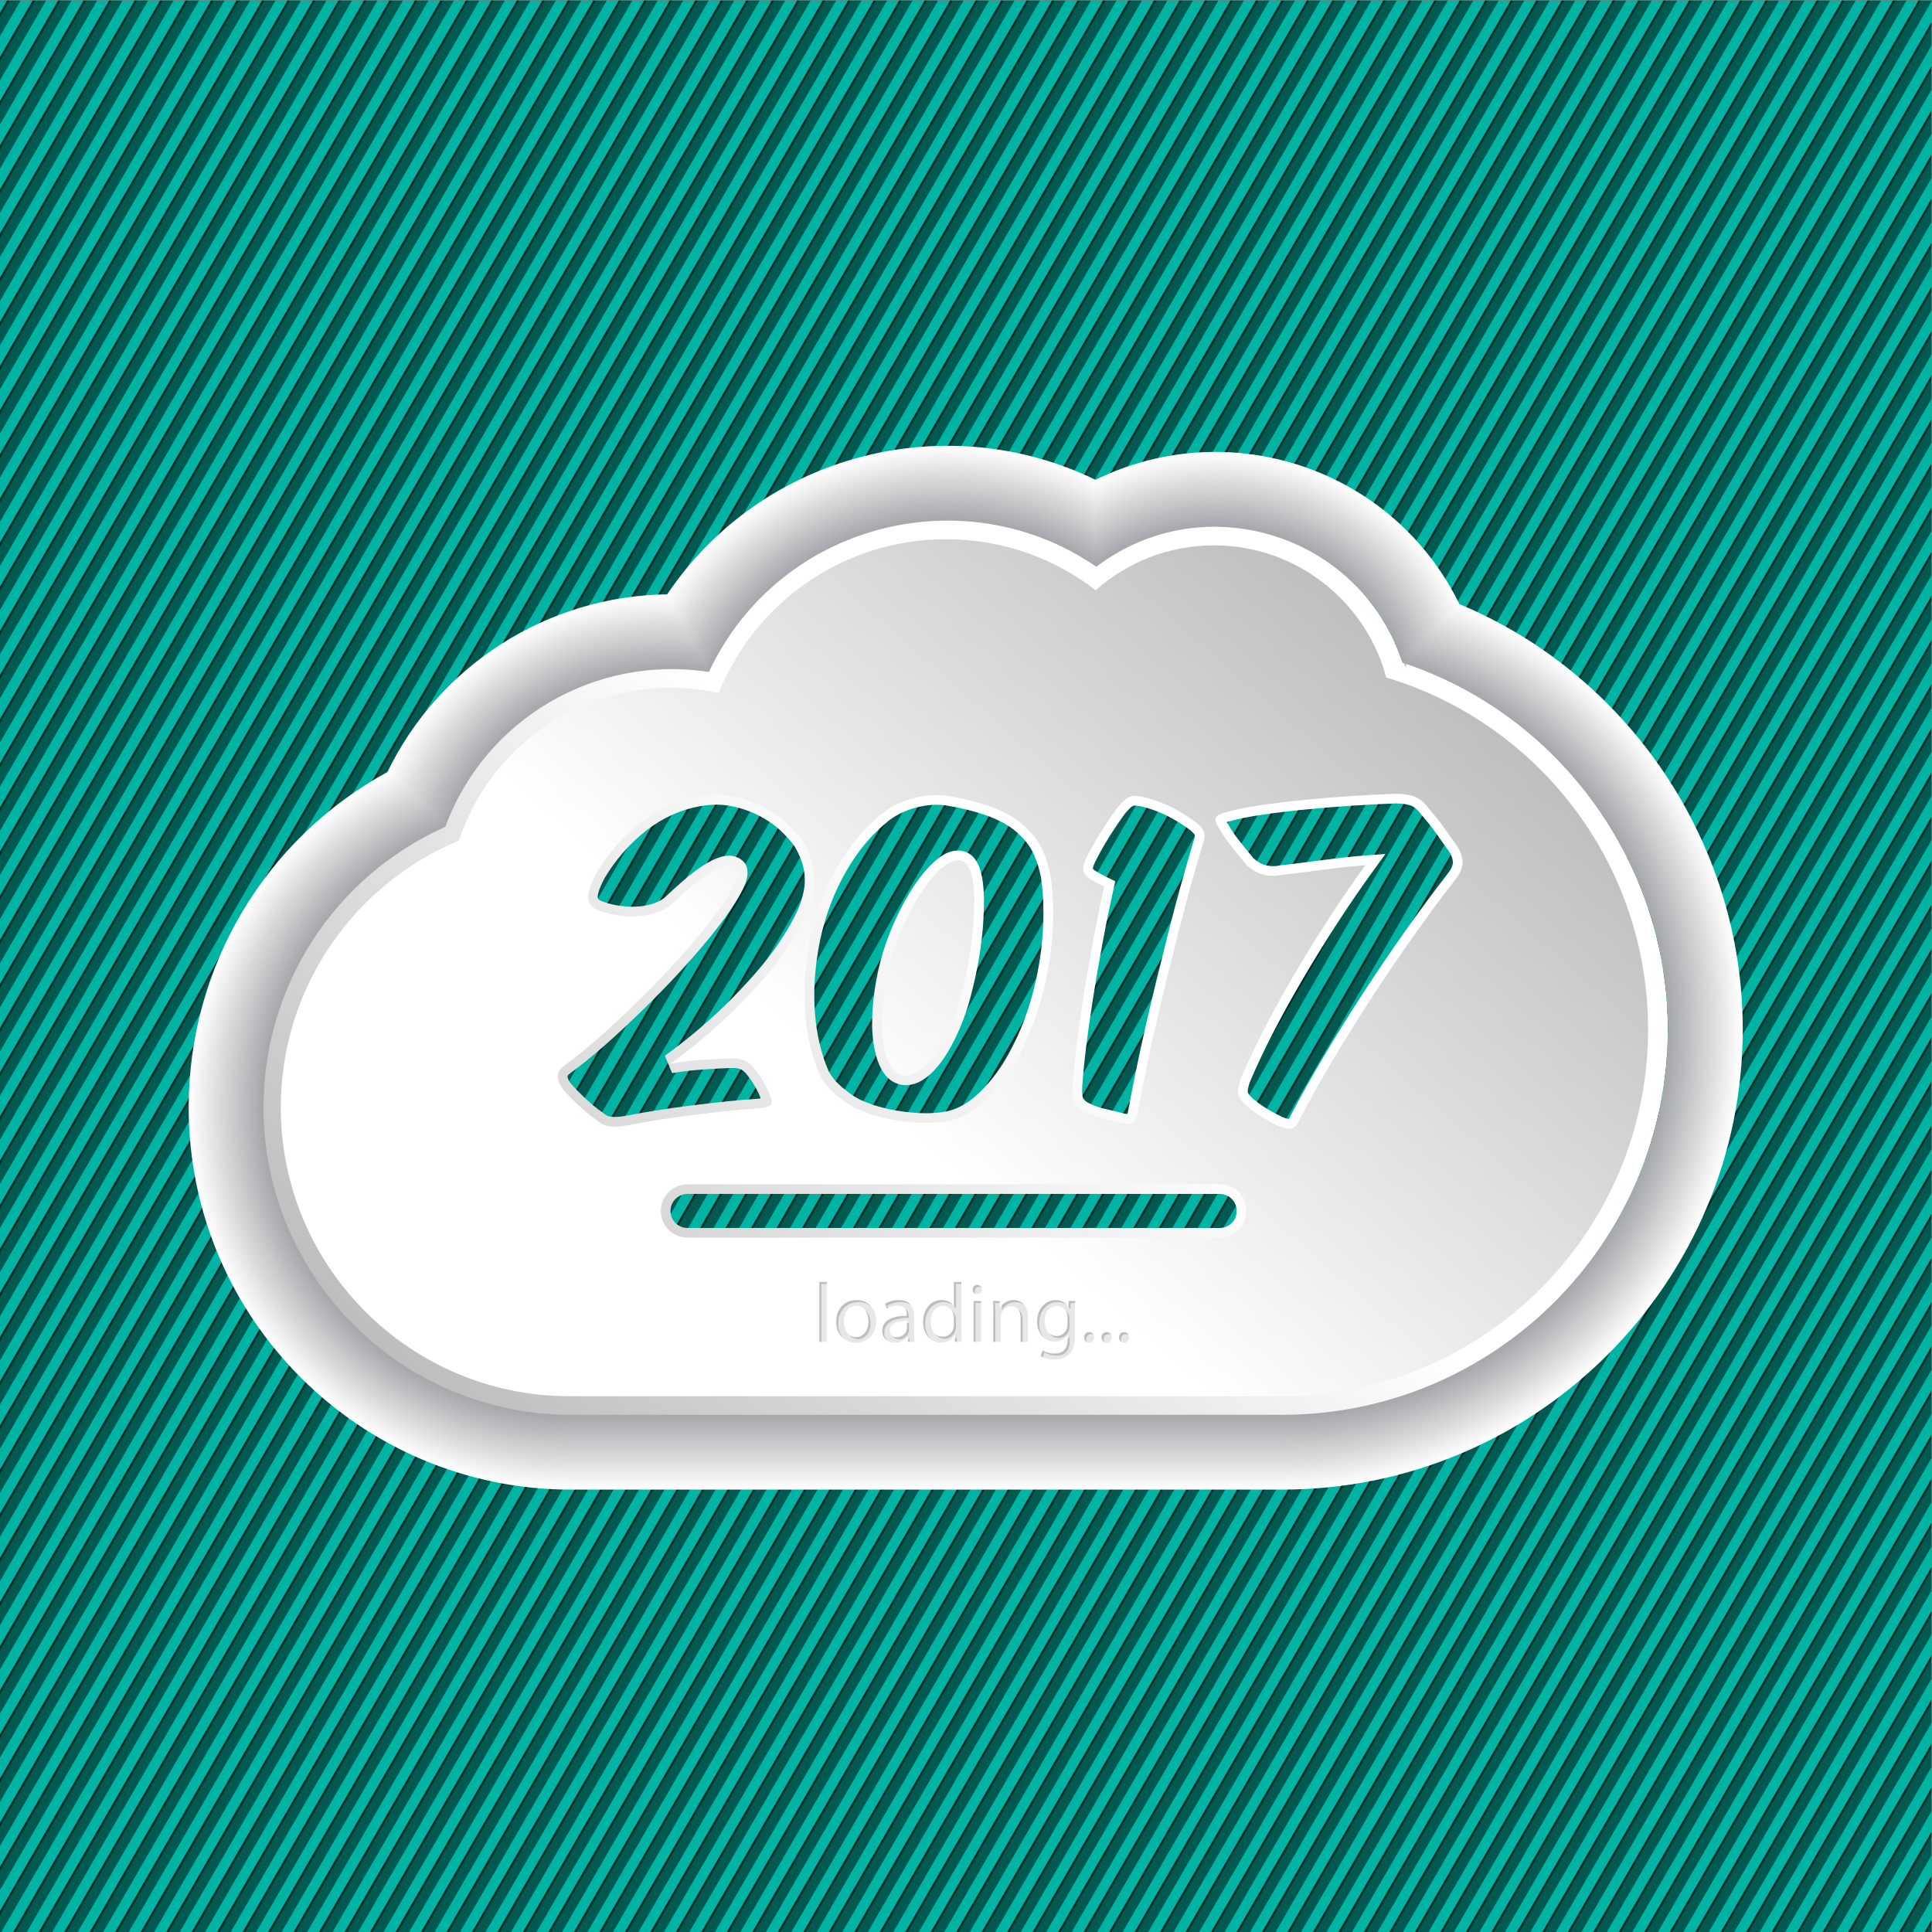 <?xml version="1.0" encoding="UTF-8"?>
<svg version="1.1" viewBox="0 0 1066.7 1066.7" xml:space="preserve" xmlns="http://www.w3.org/2000/svg"><rect x="0" y="0" width="1066.7" height="1066.7" fill="#808080" stroke="none"/><defs><clipPath id="da"><path d="m0 800h800v-800h-800z"/></clipPath><linearGradient id="f" x2="1" gradientTransform="matrix(-340.62 -378.3 -378.3 340.62 576.35 548.1)" gradientUnits="userSpaceOnUse"><stop stop-color="#fff" offset="0"/><stop stop-color="#fff" offset=".415"/><stop stop-color="#bebebe" offset="1"/></linearGradient><clipPath id="cz"><path d="m277.62 305.7h234.53v-14.099h-234.53z"/></clipPath><clipPath id="cy"><path d="m277.62 305.7h234.53v-14.099h-234.53z"/></clipPath><clipPath id="cx"><path d="m512.15 298.65c0 3.894-3.156 7.05-7.05 7.05h-220.43c-3.893 0-7.049-3.156-7.049-7.05 0-3.893 3.156-7.049 7.049-7.049h220.43c3.894 0 7.05 3.156 7.05 7.049"/></clipPath><clipPath id="cw"><path d="m-24174 24974h32766v-32766h-32766z"/></clipPath><clipPath><path d="m-24174 24974h32766v-32766h-32766z"/></clipPath><mask id="b" x="0" y="0" width="1" height="1" maskUnits="userSpaceOnUse"><g clip-path="url(#cw)"/></mask><linearGradient id="e" x2="1" gradientTransform="matrix(234.53 0 0 -234.53 277.62 298.65)" gradientUnits="userSpaceOnUse"><stop stop-color="#f1f1f2" offset="0"/><stop stop-color="#d1d3d4" offset=".505"/><stop stop-color="#d1d3d4" offset=".575"/><stop stop-color="#6d6f71" offset=".673"/><stop stop-color="#6d6f71" offset=".693"/><stop stop-color="#231f20" offset=".865"/><stop stop-color="#231f20" offset="1"/></linearGradient><mask id="a" x="0" y="0" width="1" height="1" maskUnits="userSpaceOnUse"><g clip-path="url(#cz)"><g clip-path="url(#cy)"><g clip-path="url(#cx)"><g mask="url(#b)"><path d="m512.15 298.65c0 3.894-3.156 7.05-7.05 7.05h-220.43c-3.893 0-7.049-3.156-7.049-7.05 0-3.893 3.156-7.049 7.049-7.049h220.43c3.894 0 7.05 3.156 7.05 7.049" fill="url(#e)"/></g></g></g></g></mask><clipPath id="cv"><path d="m277.62 305.7h234.53v-14.099h-234.53z"/></clipPath><linearGradient id="d" x2="1" gradientTransform="matrix(234.53 0 0 -234.53 277.62 298.65)" gradientUnits="userSpaceOnUse"><stop stop-color="#fff" offset="0"/><stop stop-color="#fff" offset=".505"/><stop stop-color="#fff" offset=".575"/><stop stop-color="#fff" offset=".673"/><stop stop-color="#fff" offset=".693"/><stop stop-color="#fff" offset=".865"/><stop stop-color="#fff" offset="1"/></linearGradient><clipPath id="cu"><path d="m78.156 615.58h643.69v-432.34h-643.69z"/></clipPath><clipPath id="ct"><path d="m78.156 615.58h643.69v-432.34h-643.69z"/></clipPath><clipPath id="cs"><path d="m78.493 615.24h643.01v-431.67h-643.01z"/></clipPath><clipPath id="cr"><path d="m78.83 614.9h642.34v-430.99h-642.34z"/></clipPath><clipPath id="cq"><path d="m79.167 614.56h641.66v-430.32h-641.66z"/></clipPath><clipPath id="cp"><path d="m79.504 614.22h640.99v-429.64h-640.99z"/></clipPath><clipPath id="co"><path d="m79.841 613.88h640.32v-428.96h-640.32z"/></clipPath><clipPath id="cn"><path d="m80.178 613.54h639.64v-428.29h-639.64z"/></clipPath><clipPath id="cm"><path d="m80.515 613.21h638.97v-427.62h-638.97z"/></clipPath><clipPath id="cl"><path d="m80.852 612.87h638.29v-426.94h-638.29z"/></clipPath><clipPath id="ck"><path d="m81.19 612.53h637.62v-426.26h-637.62z"/></clipPath><clipPath id="cj"><path d="m81.526 612.19h636.95v-425.59h-636.95z"/></clipPath><clipPath id="ci"><path d="m81.864 611.86h636.27v-424.91h-636.27z"/></clipPath><clipPath id="ch"><path d="m82.201 611.52h635.6v-424.24h-635.6z"/></clipPath><clipPath id="cg"><path d="m82.538 611.18h634.92v-423.56h-634.92z"/></clipPath><clipPath id="cf"><path d="m82.875 610.84h634.25v-422.89h-634.25z"/></clipPath><clipPath id="ce"><path d="m83.212 610.5h633.58v-422.21h-633.58z"/></clipPath><clipPath id="cd"><path d="m83.549 610.17h632.9v-421.54h-632.9z"/></clipPath><clipPath id="cc"><path d="m83.886 609.83h632.23v-420.86h-632.23z"/></clipPath><clipPath id="cb"><path d="m84.223 609.49h631.55v-420.19h-631.55z"/></clipPath><clipPath id="ca"><path d="m84.56 609.15h630.88v-419.52h-630.88z"/></clipPath><clipPath id="bz"><path d="m84.898 608.82h630.21v-418.84h-630.21z"/></clipPath><clipPath id="by"><path d="m85.234 608.48h629.53v-418.17h-629.53z"/></clipPath><clipPath id="bx"><path d="m85.571 608.14h628.86v-417.49h-628.86z"/></clipPath><clipPath id="bw"><path d="m85.909 607.8h628.18v-416.82h-628.18z"/></clipPath><clipPath id="bv"><path d="m86.246 607.46h627.51v-416.14h-627.51z"/></clipPath><clipPath id="bu"><path d="m86.582 607.13h626.83v-415.47h-626.83z"/></clipPath><clipPath id="bt"><path d="m86.92 606.79h626.16v-414.79h-626.16z"/></clipPath><clipPath id="bs"><path d="m87.257 606.45h625.49v-414.12h-625.49z"/></clipPath><clipPath id="br"><path d="m87.594 606.12h624.81v-413.44h-624.81z"/></clipPath><clipPath id="bq"><path d="m87.931 605.78h624.14v-412.77h-624.14z"/></clipPath><clipPath id="bp"><path d="m88.268 605.44h623.46v-412.09h-623.46z"/></clipPath><clipPath id="bo"><path d="m88.605 605.1h622.79v-411.42h-622.79z"/></clipPath><clipPath id="bn"><path d="m88.942 604.77h622.12v-410.75h-622.12z"/></clipPath><clipPath id="bm"><path d="m89.279 604.43h621.44v-410.07h-621.44z"/></clipPath><clipPath id="bl"><path d="m89.616 604.09h620.77v-409.4h-620.77z"/></clipPath><clipPath id="bk"><path d="m89.954 603.75h620.09v-408.72h-620.09z"/></clipPath><clipPath id="bj"><path d="m90.29 603.42h619.42v-408.05h-619.42z"/></clipPath><clipPath id="bi"><path d="m90.627 603.08h618.74v-407.38h-618.74z"/></clipPath><clipPath id="bh"><path d="m90.965 602.74h618.07v-406.7h-618.07z"/></clipPath><clipPath id="bg"><path d="m91.302 602.4h617.4v-406.02h-617.4z"/></clipPath><clipPath id="bf"><path d="m91.639 602.07h616.72v-405.35h-616.72z"/></clipPath><clipPath id="be"><path d="m91.976 601.73h616.05v-404.68h-616.05z"/></clipPath><clipPath id="bd"><path d="m92.313 601.39h615.37v-404h-615.37z"/></clipPath><clipPath id="bc"><path d="m92.65 601.06h614.7v-403.33h-614.7z"/></clipPath><clipPath id="bb"><path d="m92.987 600.72h614.03v-402.66h-614.03z"/></clipPath><clipPath id="ba"><path d="m93.324 600.38h613.35v-401.98h-613.35z"/></clipPath><clipPath id="az"><path d="m93.662 600.05h612.68v-401.31h-612.68z"/></clipPath><clipPath id="ay"><path d="m93.998 599.71h612v-400.63h-612z"/></clipPath><clipPath id="ax"><path d="m94.335 599.37h611.33v-399.96h-611.33z"/></clipPath><clipPath id="aw"><path d="m94.673 599.04h610.65v-399.28h-610.65z"/></clipPath><clipPath id="av"><path d="m95.01 598.7h609.98v-398.61h-609.98z"/></clipPath><clipPath id="au"><path d="m95.347 598.36h609.31v-397.94h-609.31z"/></clipPath><clipPath id="at"><path d="m95.684 598.02h608.63v-397.26h-608.63z"/></clipPath><clipPath id="as"><path d="m96.021 597.69h607.96v-396.59h-607.96z"/></clipPath><clipPath id="ar"><path d="m96.358 597.35h607.28v-395.92h-607.28z"/></clipPath><clipPath id="aq"><path d="m96.695 597.02h606.61v-395.24h-606.61z"/></clipPath><clipPath id="ap"><path d="m97.032 596.68h605.94v-394.57h-605.94z"/></clipPath><clipPath id="ao"><path d="m97.369 596.34h605.26v-393.89h-605.26z"/></clipPath><clipPath id="an"><path d="m97.706 596h604.59v-393.22h-604.59z"/></clipPath><clipPath id="am"><path d="m98.044 595.67h603.91v-392.55h-603.91z"/></clipPath><clipPath id="al"><path d="m98.38 595.33h603.24v-391.87h-603.24z"/></clipPath><clipPath id="ak"><path d="m98.718 595h602.56v-391.2h-602.56z"/></clipPath><clipPath id="aj"><path d="m99.055 594.66h601.89v-390.53h-601.89z"/></clipPath><clipPath id="ai"><path d="m99.392 594.32h601.22v-389.85h-601.22z"/></clipPath><clipPath id="ah"><path d="m99.729 593.98h600.54v-389.18h-600.54z"/></clipPath><clipPath id="ag"><path d="m100.07 593.65h599.87v-388.5h-599.87z"/></clipPath><clipPath id="af"><path d="m100.4 593.31h599.19v-387.83h-599.19z"/></clipPath><clipPath id="ae"><path d="m100.74 592.98h598.52v-387.16h-598.52z"/></clipPath><clipPath id="ad"><path d="m101.08 592.64h597.85v-386.49h-597.85z"/></clipPath><clipPath id="ac"><path d="m101.41 592.3h597.17v-385.81h-597.17z"/></clipPath><clipPath id="ab"><path d="m101.75 591.97h596.5v-385.14h-596.5z"/></clipPath><clipPath id="aa"><path d="m102.09 591.63h595.82v-384.46h-595.82z"/></clipPath><clipPath id="z"><path d="m102.42 591.29h595.15v-383.79h-595.15z"/></clipPath><clipPath id="y"><path d="m102.76 590.96h594.47v-383.12h-594.47z"/></clipPath><clipPath id="x"><path d="m103.1 590.62h593.8v-382.44h-593.8z"/></clipPath><clipPath id="w"><path d="m103.44 590.29h593.12v-381.77h-593.12z"/></clipPath><clipPath id="v"><path d="m103.77 589.95h592.45v-381.1h-592.45z"/></clipPath><clipPath id="u"><path d="m104.11 589.61h591.78v-380.42h-591.78z"/></clipPath><clipPath id="t"><path d="m104.45 589.28h591.1v-379.75h-591.1z"/></clipPath><clipPath id="s"><path d="m104.78 588.94h590.43v-379.08h-590.43z"/></clipPath><clipPath id="r"><path d="m105.12 588.6h589.76v-378.41h-589.76z"/></clipPath><clipPath id="q"><path d="m105.46 588.27h589.08v-377.73h-589.08z"/></clipPath><clipPath id="p"><path d="m105.8 587.93h588.41v-377.06h-588.41z"/></clipPath><clipPath id="o"><path d="m106.13 587.6h587.73v-376.39h-587.73z"/></clipPath><clipPath id="n"><path d="m106.47 587.26h587.06v-375.71h-587.06z"/></clipPath><clipPath id="m"><path d="m106.81 586.92h586.38v-375.04h-586.38z"/></clipPath><clipPath id="l"><path d="m107.14 586.59h585.71v-374.37h-585.71z"/></clipPath><clipPath id="k"><path d="m107.48 586.25h585.04v-373.69h-585.04z"/></clipPath><clipPath id="j"><path d="m107.82 585.92h584.36v-373.02h-584.36z"/></clipPath><clipPath id="i"><path d="m108.16 585.58h583.69v-372.35h-583.69z"/></clipPath><linearGradient id="c" x2="1" gradientTransform="matrix(-329.8 -366.28 -366.28 329.8 571.03 542.08)" gradientUnits="userSpaceOnUse"><stop stop-color="#bebebe" offset="0"/><stop stop-color="#fff" offset=".585"/><stop stop-color="#fff" offset="1"/></linearGradient><clipPath id="h"><path d="m339.38 269.22h128.28v-32.07h-128.28z"/></clipPath><clipPath id="g"><path d="m339.38 269.22h128.01v-31.169h-128.01z"/></clipPath></defs><g transform="matrix(1.333 0 0 -1.333 0 1066.7)"><g clip-path="url(#da)"><path d="m800 0h-800v800h800z" fill="#00b4a4"/><path d="m800 726.48v8.001l-424.06-734.48h4.619zm0-18.283v8.001l-413.5-716.2h4.619zm0 36.566v8.001l-434.61-752.77h4.619zm0 36.566v8.001l-455.72-789.33h4.619zm0-91.415v8.001l-402.94-697.92h4.619zm0 73.132v8.001l-445.17-771.05h4.619zm0-182.83v8.001l-339.61-588.22h4.619zm0 91.415v8.001l-392.39-679.64h4.619zm0-109.7v8.001l-329.05-569.94h4.619zm0 36.566v8.001l-350.16-606.5h4.619zm0 201.11v0.384h-4.398l-461.88-800h4.619zm0-182.83v8.001l-360.72-624.79h4.619zm0 36.566v8.001l-381.83-661.35h4.619zm0-18.283v8.001l-371.28-643.07h4.619zm-63.112 164.93h-4.62l-461.88-800h4.619zm-31.667 0h-4.619l-461.88-800h4.619zm84.445 0h-4.619l-461.88-800h4.619zm-95.001 0h-4.62l-461.88-800h4.619zm-21.111 0h-4.62l-461.88-800h4.619zm-21.112 0h-4.62l-461.88-800h4.62zm10.556 0h-4.619l-461.88-800h4.619zm21.111 0h-4.619l-461.88-800h4.619zm84.446 0h-4.619l-461.88-800h4.619zm10.555 0h-4.62l-461.88-800h4.619zm-137.22 0h-4.619l-461.88-800h4.619zm158.11-256.35v8.001l-318.5-551.66h4.619zm-73.668 256.35h-4.619l-461.88-800h4.619zm21.111 0h-4.619l-461.88-800h4.619zm-31.667 0h-4.62l-461.88-800h4.619zm42.223 0h-4.62l-461.88-800h4.619zm42.001-622v8.001l-107.38-186h4.619zm0-18.283v8.001l-96.829-167.71h4.619zm0 73.132v8.001l-139.05-240.84h4.619zm0-91.415v8.002l-86.273-149.43h4.619zm0 73.132v8.002l-128.5-222.56h4.619zm0-18.283v8.001l-117.94-204.28h4.619zm0-164.55v8.001l-22.939-39.732h4.619zm0 219.4v8.001l-149.61-259.13h4.619zm0-201.11v8.001l-33.495-58.016h4.619zm0-36.567v8.001l-12.384-21.449h4.619zm0 73.132v8.001l-54.606-94.581h4.619zm0-18.283v8.002l-44.051-76.299h4.619zm0 36.566v8.001l-65.162-112.86h4.619zm0 18.283v8.001l-75.718-131.15h4.619zm0 383.94v8.001l-297.39-515.09h4.619zm0-54.849v8.002l-265.72-460.24h4.619zm0-18.282v8.001l-255.16-441.96h4.619zm0 54.848v8.002l-286.83-496.81h4.619zm0 36.566v8.002l-307.94-533.37h4.619zm0-54.849v8.001l-276.28-478.52h4.619zm0-54.849v8.002l-244.61-423.68h4.619zm0-36.566v8.001l-223.5-387.11h4.619zm0-73.131v8.001l-181.27-313.98h4.619zm0 18.283v8.001l-191.83-332.26h4.619zm0-36.567v8.002l-170.72-295.69h4.619zm0 54.85v8.001l-202.39-350.54h4.619zm0-73.132v8.001l-160.16-277.41h4.619zm0 91.414v8.002l-212.94-368.83h4.619zm0 36.567v8.001l-234.05-405.39h4.619zm0-394.22-1.828-3.167h1.828zm-506.45 796.83h-4.62l-288.93-500.44v-8.002zm-84.446 0h-4.62l-204.48-354.18v-8.001zm-10.555 0h-4.619l-193.93-335.9v-8.001zm-42.223 0h-4.619l-151.71-262.76v-8.002zm21.112 0h-4.62l-172.82-299.33v-8.002zm-10.556 0h-4.62l-162.26-281.05v-8.001zm52.778 0h-4.619l-215.04-372.46v-8.001zm411.67 0h-4.62l-461.88-800h4.619zm-369.45 0h-4.619l-257.26-445.59v-8.001zm-116.11 0h-4.621l-141.15-244.48v-8.001zm137.22 0h-4.619l-278.38-482.16v-8.001zm-52.778 0h-4.62l-225.6-390.74v-8.001zm10.555 0h-4.619l-236.15-409.03v-8.001zm10.556 0h-4.62l-246.71-427.31v-8.001zm-63.334 0h-4.62l-183.37-317.61v-8.001zm-137.22 0h-4.62l-46.15-79.935v-8.001zm-10.556 0h-4.62l-35.594-61.651v-8.002zm-10.556 0h-4.619l-25.039-43.369v-8.001zm105.56 0h-4.619l-130.6-226.2v-8.002zm322.6 0-457.82-792.97v-7.03h0.561l461.88 800zm-438.72 0h-4.621l-14.482-25.086v-8.001zm-19.103-6.803v-8.001l8.547 14.804h-4.619zm114.1 6.803h-4.62l-109.48-189.63v-8.002zm10.555 0h-4.62l-120.04-207.92v-8.001zm-21.111 0h-4.62l-98.928-171.35v-8.001zm-42.223 0h-4.62l-56.705-98.218v-8.001zm31.667 0h-4.619l-88.373-153.07v-8.002zm-21.111 0h-4.619l-67.262-116.5v-8.002zm10.556 0h-4.621l-77.816-134.78v-8.001zm190 0h-4.62l-267.82-463.88v-8.001zm211.11 0h-4.62l-461.88-800h4.619zm63.334 0h-4.62l-461.88-800h4.619zm-21.112 0h-4.62l-461.88-800h4.62zm-31.667 0h-4.619l-461.88-800h4.62zm10.556 0h-4.62l-461.88-800h4.619zm10.556 0h-4.619l-461.88-800h4.619zm-211.11 0h-4.619l-299.49-518.73v-8.001zm295.56 0h-4.619l-461.88-800h4.619zm10.556 0h-4.62l-461.88-800h4.619zm-52.779 0h-4.619l-461.88-800h4.62zm63.334 0h-4.619l-461.88-800h4.62zm-52.778 0h-4.62l-461.88-800h4.619zm21.111 0h-4.62l-461.88-800h4.62zm-10.555 0h-4.619l-461.88-800h4.619zm-42.223 0h-4.619l-461.88-800h4.619zm-179.45 0h-4.62l-352.26-610.14v-8.001zm10.555 0h-4.619l-362.82-628.42v-8.001zm-21.111 0h-4.619l-341.71-591.86v-8.001zm31.667 0h-4.62l-373.38-646.71v-8.002zm-42.223 0h-4.62l-331.15-573.57v-8.002zm-21.111 0h-4.62l-310.04-537.01v-8.001zm10.556 0h-4.619l-320.6-555.29v-8.001zm84.445 0h-4.619l-405.04-701.56v-8.001zm-21.111 0h-4.619l-383.93-664.99v-8.001zm63.334 0h-4.619l-447.27-774.69v-8.001zm-21.112 0h-4.619l-426.15-738.12v-8.001zm10.556 0h-4.62l-436.71-756.4v-8.001zm-42.223 0h-4.62l-394.49-683.27v-8.001zm73.89 0h-4.619l-461.88-800h4.619zm-473-727.84v8.002l415.6 719.84h4.62z" fill="#005a52"/><path d="m800 716.04v1.911l-414.51-717.95h1.103zm0 18.283v1.91l-425.06-736.23h1.102zm0 18.282v1.912l-435.62-754.52h1.102zm0 36.566v1.912l-456.73-791.08h1.102zm0-91.414v1.91l-403.95-699.67h1.102zm0 73.132v1.91l-446.18-772.8h1.103zm-4.305 29.111h-1.102l-461.88-800h1.102zm4.305-211.94v1.911l-340.62-589.97h1.102zm0-18.283v1.911l-330.06-571.69h1.102zm0 36.566v1.911l-351.18-608.25h1.103zm0 18.283v1.911l-361.73-626.54h1.102zm0 54.849v1.911l-393.4-681.38h1.102zm0-127.98v1.911l-319.51-553.4h1.103zm0 91.415v1.911l-372.29-644.82h1.102zm0 18.283v1.911l-382.84-663.1h1.103zm-120.42 138.81h-1.104l-461.88-800h1.102zm10.555 0h-1.103l-461.88-800h1.103zm-42.223 0h-1.103l-461.88-800h1.102zm21.111 0h-1.102l-461.88-800h1.102zm31.668 0h-1.103l-461.88-800h1.102zm-42.222 0h-1.104l-461.88-800h1.103zm95 0h-1.103l-461.88-800h1.103zm10.556 0h-1.103l-461.88-800h1.102zm10.555 0h-1.103l-461.88-800h1.102zm10.557 0h-1.104l-461.88-800h1.103zm-73.891 0h-1.103l-461.88-800h1.102zm10.557 0h-1.104l-461.88-800h1.103zm21.111 0h-1.104l-461.88-800h1.102zm-10.557 0h-1.102l-461.88-800h1.102zm67.639-321.64v1.911l-277.28-480.27h1.102zm0-329.09v1.91l-87.283-151.18h1.102zm0 18.283v1.91l-97.839-169.46h1.103zm0 18.283v1.91l-108.4-187.74h1.103zm0 36.565v1.911l-129.51-224.31h1.103zm0-91.415v1.911l-76.728-132.9h1.103zm0 73.132v1.911l-118.95-206.03h1.102zm0-201.11v1.91l-2.838-4.915h1.103zm0 18.283v1.91l-13.394-23.198h1.103zm0 18.283v1.91l-23.949-41.481h1.102zm0 201.11v1.91l-140.06-242.59h1.103zm0-146.26v1.91l-55.616-96.33h1.102zm0 18.283v1.91l-66.172-114.61h1.103zm0-36.566v1.91l-45.061-78.047h1.103zm0-18.283v1.911l-34.505-59.765h1.103zm0 201.11v1.911l-150.62-260.88h1.102zm0 201.11v1.91l-266.73-461.99h1.102zm0-18.283v1.91l-256.17-443.71h1.103zm0-18.283v1.91l-245.62-425.42h1.102zm-162.64 376.49h-1.103l-461.88-800h1.102zm162.64-394.77v1.912l-235.06-407.14h1.102zm0 109.7v1.911l-298.4-516.84h1.102zm0-18.282v1.91l-287.84-498.56h1.103zm0-164.55v1.911l-192.84-334.01h1.103zm0-36.566v1.91l-171.73-297.44h1.103zm0-18.283v1.911l-161.17-279.16h1.103zm0 36.566v1.911l-182.28-315.73h1.102zm0 219.4v1.911l-308.95-535.12h1.102zm0-164.55v1.91l-213.95-370.57h1.102zm0 18.283v1.91l-224.51-388.86h1.103zm0-36.566v1.911l-203.4-352.29h1.103zm-542.64 449.62h-1.103l-256.25-443.84v-1.911zm-52.778 0h-1.103l-203.48-352.43v-1.91zm-10.556 0h-1.103l-192.92-334.15v-1.911zm-21.111 0h-1.103l-171.81-297.58v-1.91zm10.556 0h-1.104l-182.36-315.86v-1.911zm-21.112 0h-1.103l-161.25-279.3v-1.91zm52.779 0h-1.104l-214.03-370.71v-1.911zm52.777 0h-1.102l-266.81-462.13v-1.911zm21.111 0h-1.102l-287.92-498.69v-1.91zm10.557 0h-1.103l-298.48-516.98v-1.911zm-21.111 0h-1.104l-277.36-480.41v-1.91zm348.34 0h-1.103l-461.88-800h1.103zm-390.56 0h-1.103l-235.14-407.28v-1.91zm-10.556 0h-1.103l-224.59-389v-1.911zm-73.889 0h-1.104l-150.7-261.02v-1.91zm-42.223 0h-1.103l-108.48-187.88v-1.91zm-73.89 0h-1.103l-34.585-59.903v-1.911zm10.556 0h-1.103l-45.141-78.186v-1.911zm95.001 0h-1.103l-140.14-242.73v-1.912zm-116.11 0h-1.104l-24.029-41.62v-1.911zm-10.556 0h-1.103l-13.474-23.337v-1.911zm-14.577-5.054v-1.911l4.021 6.965h-1.103zm56.8 5.054h-1.104l-55.696-96.469v-1.911zm63.334 0h-1.104l-119.03-206.17v-1.911zm190 0h-1.103l-309.03-535.26v-1.911zm-179.45 0h-1.103l-129.59-224.45v-1.91zm-63.334 0h-1.103l-66.252-114.75v-1.911zm10.556 0h-1.103l-76.808-133.04v-1.911zm10.556 0h-1.104l-87.363-151.32v-1.911zm10.555 0h-1.103l-97.919-169.6v-1.911zm147.78 0h-1.104l-245.7-425.56v-1.911zm274.45 0h-1.102l-461.88-800h1.102zm10.557 0h-1.104l-461.88-800h1.103zm-31.668 0h-1.103l-461.88-800h1.103zm-10.555 0h-1.103l-461.88-800h1.102zm52.777 0h-1.102l-461.88-800h1.102zm-31.666 0h-1.103l-461.88-800h1.103zm52.778 0h-1.103l-461.88-800h1.103zm42.222 0h-1.102l-461.88-800h1.102zm-52.777 0h-1.103l-461.88-800h1.102zm42.223 0h-1.104l-461.88-800h1.103zm21.111 0h-1.104l-461.88-800h1.102zm-137.22 0h-1.102l-461.88-800h1.103zm95.002 0h-1.103l-461.88-800h1.102zm10.555 0h-1.103l-461.88-800h1.102zm-211.11 0h-1.103l-372.37-644.96v-1.91zm-52.778 0h-1.103l-319.59-553.54v-1.91zm42.223 0h-1.103l-361.81-626.68v-1.91zm-10.557 0h-1.102l-351.26-608.39v-1.91zm-21.111 0h-1.102l-330.14-571.83v-1.91zm137.22 0h-1.104l-461.88-800h1.103zm-84.446 0h-1.103l-382.92-663.24v-1.911zm-42.222 0h-1.104l-340.7-590.11v-1.912zm95 0h-1.103l-435.7-754.66v-1.91zm10.556 0h-1.103l-446.26-772.94v-1.911zm10.555 0h-1.102l-456.81-791.22v-1.91zm-42.223 0h-1.102l-414.59-718.09v-1.91zm-10.554 0h-1.104l-404.03-699.81v-1.91zm-10.557 0h-1.102l-393.48-681.52v-1.911zm-394.58-738.28v1.911l425.14 736.37h1.103z" fill="#002d29"/><path d="m601.78 443.11c-0.035 1.514-0.704 3.203-1.944 4.954-1.463 1.983-3.109 4.294-4.893 6.866-1.67 2.405-3.669 4.927-5.938 7.493l-0.122 0.139-0.11 0.149c-1.468 2.008-2.954 3.33-4.293 3.82-1.662 0.608-3.872 0.918-6.57 0.924-5.411-0.206-11.372-0.518-17.718-0.926-6.387-0.412-12.784-0.932-19.012-1.546-6.229-0.612-12.297-1.338-18.038-2.157-5.617-0.805-10.57-1.814-14.801-3.021-0.105-0.028-0.203-0.056-0.296-0.083 0.134-0.205 0.295-0.439 0.486-0.702l0.154-0.212 0.125-0.229c0.549-1.012 1.258-2.144 2.111-3.373 0.879-1.27 1.817-2.531 2.793-3.748 1.021-1.28 2.017-2.507 2.996-3.687 0.914-1.109 1.72-2.107 2.418-2.998 1.78-1.575 3.553-2.572 5.275-2.965 1.006-0.231 2.008-0.349 2.977-0.349 0.869 0 1.741 0.095 2.594 0.28l0.215 0.047 0.219 0.023c1.961 0.206 4.366 0.49 7.151 0.846 2.845 0.362 5.822 0.75 8.929 1.165 3.13 0.415 6.35 0.811 9.574 1.177 3.226 0.364 6.315 0.657 9.179 0.87l8.594 0.641-5.058-6.977c-5.11-7.051-10.15-14.404-14.981-21.856-4.822-7.436-9.506-15.008-13.921-22.504-4.414-7.493-8.568-14.997-12.347-22.302-3.749-7.243-7.088-14.301-9.924-20.976-0.828-2.523-0.823-3.688-0.782-4.077 2e-3 -6e-3 0.13-0.754 1.768-2.31 1.766-1.577 3.753-3.041 5.908-4.353 2.217-1.347 4.461-2.57 6.674-3.634 1.396-0.539 2.223-0.725 2.661-0.789 0.099 0.148 0.229 0.37 0.38 0.69l0.068 0.139c4.066 7.816 8.737 16.183 13.885 24.868 5.175 8.726 10.65 17.546 16.274 26.211 5.656 8.716 11.526 17.378 17.449 25.741 5.931 8.376 11.832 16.357 17.588 23.787 1.536 1.901 2.333 3.613 2.303 4.944m-89.536-144.46c0 3.894-3.156 7.05-7.05 7.05h-220.43c-3.894 0-7.05-3.156-7.05-7.05 0-3.893 3.156-7.049 7.05-7.049h220.43c3.894 0 7.05 3.156 7.05 7.049m-240.45 41.633c4.566 0.727 9.429 1.414 14.453 2.042 4.856 0.608 9.883 1.187 14.945 1.723 4.9 0.514 9.286 0.883 13.04 1.096 0.322 0.043 0.606 0.088 0.856 0.132-0.447 1.27-1.131 2.742-2.035 4.377-0.977 1.769-2.029 3.36-3.125 4.73l-0.118 0.156c-0.964 1.332-1.941 2.252-2.908 2.734-0.803 0.403-1.917 0.607-3.308 0.607-0.211 0-0.426-5e-3 -0.692-0.016-3.274-0.101-7.205-0.309-11.684-0.616-4.386-0.298-8.703-0.806-12.832-1.509l-3.004 7.193c4.666 3.349 9.45 7.104 14.218 11.16 4.758 4.05 9.361 8.318 13.679 12.688 4.311 4.361 8.348 8.782 11.999 13.143 3.591 4.287 6.619 8.424 9.048 12.369 2.176 3.364 4.055 6.695 5.585 9.901 1.45 3.04 2.468 6.11 3.024 9.122 0.532 2.879 0.531 5.825-2e-3 8.755-0.531 2.919-1.763 6.059-3.661 9.336-1.475 2.189-3.526 4.508-6.097 6.893-2.567 2.378-5.612 4.469-9.051 6.214-3.444 1.744-7.284 3.038-11.412 3.845-1.933 0.378-3.958 0.569-6.019 0.569-2.211 0-4.53-0.221-6.903-0.656-7.93-1.433-15.356-4.811-22.071-10.039-6.81-5.303-12.641-11.943-17.333-19.735-1.195-2.306-2.021-4.228-2.458-5.716-0.443-1.501-0.37-2.215-0.316-2.461 0.085-0.395 0.221-0.534 0.349-0.64 0.47-0.388 1.133-0.715 1.971-0.971l0.199-0.067c2.002-0.73 4.189-1.264 6.503-1.587 1.818-0.256 3.647-0.386 5.439-0.386 0.516 0 1.032 0.011 1.549 0.032 2.186 0.088 4.335 0.45 6.393 1.076 1.858 0.565 3.581 1.411 5.128 2.517 2.565 2.459 5.22 4.876 7.893 7.188 2.825 2.445 5.538 4.519 8.06 6.163 2.743 1.789 5.232 2.994 7.614 3.684 1.105 0.319 2.18 0.481 3.196 0.481 1.882 0 3.638-0.562 5.082-1.626 2.131-1.512 4.041-4.655 1.247-11.066-1.531-3.517-4.04-7.659-7.668-12.66-3.478-4.797-7.795-10.156-12.833-15.926-4.999-5.729-10.452-11.579-16.207-17.388-5.721-5.773-11.692-11.479-17.747-16.961-6.106-5.526-12.025-10.405-17.564-14.479-0.887-0.664-1.082-1.049-1.083-1.049-0.082-0.212-0.095-0.383-0.049-0.603 0.115-0.544 0.334-1.076 0.665-1.62 0.407-0.664 0.865-1.253 1.363-1.751l0.081-0.081 0.077-0.086c0.789-0.886 1.705-1.851 2.722-2.869 1.061-1.06 2.14-2.089 3.208-3.059 1.083-0.984 2.182-1.933 3.272-2.824 1.02-0.837 1.961-1.544 2.797-2.102l0.202-0.135 0.184-0.158c0.524-0.45 1.049-0.827 1.557-1.118 0.359-0.204 0.834-0.37 1.407-0.492 0.356-0.074 0.992-0.163 2.004-0.163 0.223 0 0.454 4e-3 0.681 0.011 1.266 0.048 2.962 0.263 4.944 0.621 3.084 0.639 6.969 1.332 11.546 2.057m65.492 49.149c-0.098-6.295 0.403-12.388 1.487-18.107 1.065-5.609 2.617-10.69 4.614-15.106 1.403-2.414 3.289-4.612 5.609-6.535 2.489-2.069 4.821-3.679 6.932-4.789 3.432-1.616 7.063-2.871 10.791-3.731 3.847-0.887 7.584-1.485 11.125-1.78 1.991-0.174 3.913-0.262 5.716-0.262 3.179 0 6.1 0.274 8.683 0.815 3.798 0.795 7.613 2.766 11.283 5.808 5.625 4.85 10.481 10.994 14.432 18.263 4.031 7.412 7.241 15.426 9.54 23.816 2.309 8.432 3.782 17.048 4.382 25.611 0.597 8.5 0.352 16.424-0.729 23.55-0.759 3.851-1.947 7.408-3.528 10.572-1.505 3.007-4.088 6.026-7.615 8.922-3.055 2.407-7.036 4.471-11.831 6.134-5.007 1.733-10.407 3.063-16.082 3.959-1.342 0.223-2.743 0.337-4.168 0.337-2.6 0-5.382-0.377-8.265-1.12-4.477-1.155-8.412-3.036-11.633-5.538-5.185-4.206-9.719-9.087-13.477-14.507-3.808-5.488-7.019-11.41-9.546-17.599-2.53-6.205-4.444-12.677-5.688-19.237-1.248-6.594-1.932-13.147-2.032-19.476m111.33-43.986c0.334-0.834 1.294-1.546 2.081-2.011 2.17-1.075 4.324-1.866 6.4-2.351 2.458-0.573 4.944-1.176 7.524-1.821 1.109-0.298 1.837-0.422 2.294-0.47 0.072 0.165 0.156 0.383 0.246 0.664 0.816 4.482 1.827 9.719 3.008 15.569 1.192 5.913 2.561 12.283 4.067 18.927 1.482 6.547 3.111 13.456 4.841 20.538 1.715 7.011 3.447 13.962 5.147 20.659 1.702 6.707 3.438 13.232 5.161 19.397 1.771 6.329 3.331 11.748 4.767 16.566l0.044 0.148 0.055 0.144c0.848 2.205 0.621 3 0.625 3-0.103 0.206-0.778 1.341-3.986 3.48-2.827 1.947-5.652 3.594-8.393 4.893-2.72 1.288-5.555 2.33-8.422 3.096-1.337 0.355-2.475 0.578-3.378 0.66-0.162 0.015-0.32 0.023-0.473 0.023-0.352 0-0.645-0.041-0.873-0.122-0.355-0.125-0.724-0.365-1.091-0.707-0.646-0.604-1.422-1.447-2.309-2.509-1.979-2.675-4.151-5.886-6.457-9.544-2.299-3.649-4.322-7.264-5.985-10.69-0.749-1.605-0.872-2.346-0.869-2.587 0.056-0.082 0.396-0.526 1.58-1.208 1.289-0.744 2.945-1.622 4.922-2.608l2.802-1.398-0.684-3.055c-1.553-6.935-3.088-14.457-4.565-22.356-1.5-8.021-2.855-15.889-4.026-23.389-1.179-7.527-2.167-14.602-2.938-21.03-0.762-6.344-1.251-11.468-1.462-15.317-0.208-2.717 0.129-4.044 0.347-4.591m242.19 28.489c0-88.336-71.867-160.2-160.21-160.2h-294.67c-70.475 0-127.81 57.334-127.81 127.81 0 50.599 29.477 95.964 75.409 116.6 14.592 39.289 51.984 65.43 94.193 65.43 5.045 0 10.096-0.379 15.077-1.131 18.112 38.26 56.305 62.628 99.089 62.628 22.272 0 43.457-6.539 61.666-18.971 14.165 10.64 31.418 16.435 49.259 16.435 35.568 0 67.009-22.982 77.995-56.431 64.992-21.453 110-83.384 110-152.17m-329.35-2.682c-0.384 4.54-0.276 9.594 0.322 15.018 0.587 5.352 1.591 10.782 2.993 16.17 1.503 5.582 3.542 11.212 6.061 16.733 2.517 5.519 5.276 10.486 8.198 14.762 3.005 4.396 6.094 7.901 9.183 10.419 2.925 2.381 5.803 3.588 8.555 3.588 0.864 0 1.719-0.118 2.593-0.368 3.543-1.064 5.933-4.2 7.107-9.323 0.904-3.958 1.251-8.814 1.033-14.358-0.105-5.321-0.564-10.853-1.361-16.441-0.794-5.561-1.843-10.961-3.096-15.97-1.397-6.124-3.2-11.798-5.357-16.865-2.177-5.115-4.535-9.518-7.006-13.087-2.625-3.792-5.417-6.647-8.298-8.488-2.39-1.525-4.806-2.297-7.181-2.297-1.013 0-2.021 0.142-2.998 0.421l-0.11 0.033c-3.429 1.088-6.064 3.724-7.834 7.831-1.463 3.39-2.406 7.503-2.804 12.222" fill="url(#f)"/><g mask="url(#a)"><g clip-path="url(#cv)"><path d="m512.15 298.65c0 3.894-3.156 7.05-7.05 7.05h-220.43c-3.893 0-7.049-3.156-7.049-7.05 0-3.893 3.156-7.049 7.049-7.049h220.43c3.894 0 7.05 3.156 7.05 7.049" fill="url(#d)"/></g></g><g clip-path="url(#cu)"><g clip-path="url(#ct)"><path d="m236.46 183.73c-87.015 0-157.81 70.793-157.81 157.81 0 58.067 31.565 110.98 82.185 138.55 21.177 43.81 65.603 72.858 115.77 73.475 39.666 59.005 116.15 77.25 177.13 47.367 55.758 27.437 123.18 4.587 150.37-51.312 69.285-28.788 117.23-97.957 117.23-175.68 0-104.88-85.328-190.2-190.21-190.2z" fill="none" stroke="#fff" stroke-miterlimit="10"/></g><g clip-path="url(#cs)"><path d="m603.86 549.35c69.238-28.706 117.15-97.794 117.15-175.42 0-104.69-85.177-189.87-189.87-189.87h-294.67c-86.829 0-157.47 70.642-157.47 157.47 0 57.983 31.542 110.81 82.109 138.3 21.127 43.823 65.566 72.842 115.7 73.373 39.549 59.037 116.04 77.289 176.95 47.325 55.638 27.509 123.03 4.681 150.11-51.185z" fill="none" stroke="#fefefe" stroke-miterlimit="10"/></g><g clip-path="url(#cr)"><path d="m603.6 549.09c69.188-28.624 117.07-97.63 117.07-175.15 0-104.51-85.026-189.53-189.54-189.53h-294.67c-86.644 0-157.13 70.491-157.13 157.14 0 57.899 31.519 110.64 82.033 138.05 21.075 43.834 65.53 72.824 115.62 73.269 39.432 59.07 115.93 77.33 176.77 47.283 55.517 27.581 122.88 4.776 149.85-51.057z" fill="none" stroke="#fdfdfd" stroke-miterlimit="10"/></g><g clip-path="url(#cq)"><path d="m603.35 548.83c69.14-28.542 116.99-97.467 116.99-174.89 0-104.32-84.874-189.19-189.2-189.19h-294.67c-86.458 0-156.8 70.339-156.8 156.8 0 57.815 31.495 110.47 81.957 137.81 21.025 43.846 65.493 72.808 115.55 73.167 39.317 59.101 115.82 77.37 176.58 47.241 55.396 27.653 122.73 4.869 149.59-50.93z" fill="none" stroke="#fcfcfc" stroke-miterlimit="10"/></g><g clip-path="url(#cp)"><path d="m603.09 548.56c69.093-28.459 116.9-97.303 116.9-174.62 0-104.14-84.723-188.86-188.86-188.86h-294.67c-86.272 0-156.46 70.188-156.46 156.46 0 57.731 31.472 110.3 81.881 137.56 20.974 43.858 65.456 72.792 115.48 73.063 39.2 59.134 115.71 77.41 176.4 47.2 55.275 27.724 122.58 4.964 149.33-50.803z" fill="none" stroke="#fbfbfb" stroke-miterlimit="10"/></g><g clip-path="url(#co)"><path d="m602.83 548.3c69.044-28.376 116.82-97.139 116.82-174.36 0-103.95-84.571-188.52-188.52-188.52h-294.67c-86.086 0-156.12 70.037-156.12 156.12 0 57.647 31.448 110.13 81.805 137.31 20.923 43.87 65.42 72.775 115.4 72.96 39.084 59.166 115.6 77.451 176.22 47.159 55.155 27.796 122.43 5.057 149.07-50.677z" fill="none" stroke="#fafafa" stroke-miterlimit="10"/></g><g clip-path="url(#cn)"><path d="m602.58 548.03c68.996-28.294 116.74-96.975 116.74-174.1 0-103.76-84.421-188.18-188.19-188.18h-294.67c-85.9 0-155.79 69.886-155.79 155.79 0 57.563 31.425 109.96 81.729 137.07 20.872 43.882 65.384 72.759 115.33 72.857 38.967 59.199 115.48 77.492 176.03 47.117 55.034 27.868 122.28 5.152 148.81-50.549z" fill="none" stroke="#f9f9f9" stroke-miterlimit="10"/></g><g clip-path="url(#cm)"><path d="m602.32 547.77c68.948-28.212 116.66-96.811 116.66-173.83 0-103.58-84.269-187.84-187.85-187.84h-294.67c-85.714 0-155.45 69.734-155.45 155.45 0 57.479 31.402 109.8 81.653 136.82 20.822 43.894 65.347 72.742 115.26 72.754 38.85 59.231 115.37 77.531 175.85 47.075 54.915 27.939 122.14 5.246 148.55-50.422z" fill="none" stroke="#f8f8f8" stroke-miterlimit="10"/></g><g clip-path="url(#cl)"><path d="m602.07 547.5c68.9-28.129 116.58-96.647 116.58-173.57 0-103.39-84.118-187.51-187.51-187.51h-294.67c-85.528 0-155.11 69.584-155.11 155.11 0 57.396 31.377 109.63 81.576 136.57 20.771 43.906 65.31 72.726 115.19 72.651 38.734 59.263 115.26 77.572 175.66 47.033 54.793 28.012 121.99 5.341 148.29-50.295z" fill="none" stroke="#f7f7f8" stroke-miterlimit="10"/></g><g clip-path="url(#ck)"><path d="m601.81 547.24c68.851-28.047 116.5-96.484 116.5-173.3 0-103.21-83.967-187.17-187.18-187.17h-294.67c-85.342 0-154.78 69.431-154.78 154.77 0 57.312 31.354 109.46 81.5 136.33 20.721 43.917 65.275 72.709 115.11 72.548 38.617 59.295 115.15 77.612 175.48 46.991 54.673 28.083 121.84 5.435 148.03-50.168z" fill="none" stroke="#f6f6f7" stroke-miterlimit="10"/></g><g clip-path="url(#cj)"><path d="m601.56 546.98c68.802-27.964 116.42-96.32 116.42-173.04 0-103.02-83.816-186.83-186.84-186.83h-294.67c-85.157 0-154.44 69.281-154.44 154.44 0 57.228 31.331 109.29 81.425 136.08 20.669 43.93 65.237 72.693 115.04 72.445 38.5 59.328 115.04 77.653 175.29 46.95 54.553 28.154 121.69 5.529 147.77-50.041z" fill="none" stroke="#f5f5f6" stroke-miterlimit="10"/></g><g clip-path="url(#ci)"><path d="m601.3 546.71c68.755-27.882 116.34-96.156 116.34-172.77 0-102.83-83.664-186.5-186.5-186.5h-294.67c-84.971 0-154.1 69.129-154.1 154.1 0 57.144 31.307 109.12 81.347 135.83 20.62 43.942 65.202 72.677 114.97 72.342 38.384 59.36 114.93 77.693 175.11 46.908 54.432 28.227 121.54 5.624 147.51-49.913z" fill="none" stroke="#f4f4f5" stroke-miterlimit="10"/></g><g clip-path="url(#ch)"><path d="m601.04 546.45c68.707-27.8 116.26-95.993 116.26-172.51 0-102.65-83.514-186.16-186.16-186.16h-294.67c-84.785 0-153.76 68.979-153.76 153.76 0 57.06 31.283 108.95 81.272 135.59 20.568 43.954 65.164 72.66 114.89 72.239 38.267 59.392 114.82 77.733 174.92 46.866 54.312 28.299 121.39 5.718 147.25-49.786z" fill="none" stroke="#f3f3f4" stroke-miterlimit="10"/></g><g clip-path="url(#cg)"><path d="m600.79 546.18c68.658-27.718 116.18-95.83 116.18-172.25 0-102.46-83.362-185.82-185.83-185.82h-294.67c-84.599 0-153.43 68.827-153.43 153.43 0 56.976 31.26 108.78 81.195 135.34 20.518 43.966 65.128 72.643 114.82 72.136 38.151 59.425 114.71 77.774 174.74 46.825 54.191 28.37 121.24 5.811 146.99-49.659z" fill="none" stroke="#f2f2f3" stroke-miterlimit="10"/></g><g clip-path="url(#cf)"><path d="m600.53 545.92c68.611-27.634 116.09-95.665 116.09-171.98 0-102.28-83.211-185.49-185.49-185.49h-294.67c-84.413 0-153.09 68.676-153.09 153.09 0 56.893 31.237 108.61 81.119 135.09 20.467 43.977 65.092 72.626 114.75 72.032 38.035 59.457 114.6 77.814 174.56 46.783 54.071 28.443 121.09 5.906 146.73-49.532z" fill="none" stroke="#f1f1f2" stroke-miterlimit="10"/></g><g clip-path="url(#ce)"><path d="m600.28 545.66c68.562-27.552 116.01-95.501 116.01-171.72 0-102.09-83.058-185.15-185.15-185.15h-294.67c-84.228 0-152.75 68.524-152.75 152.75 0 56.809 31.213 108.45 81.043 134.85 20.416 43.989 65.055 72.611 114.68 71.929 37.918 59.49 114.49 77.855 174.37 46.742 53.95 28.514 120.94 6 146.47-49.405z" fill="none" stroke="#f0f1f1" stroke-miterlimit="10"/></g><g clip-path="url(#cd)"><path d="m600.02 545.39c68.513-27.47 115.93-95.338 115.93-171.45 0-101.91-82.908-184.81-184.82-184.81h-294.67c-84.042 0-152.42 68.373-152.42 152.42 0 56.725 31.19 108.28 80.967 134.6 20.366 44.001 65.019 72.593 114.6 71.826 37.801 59.522 114.38 77.895 174.19 46.699 53.83 28.586 120.79 6.095 146.21-49.277z" fill="none" stroke="#eff0f0" stroke-miterlimit="10"/></g><g clip-path="url(#cc)"><path d="m599.76 545.13c68.465-27.388 115.85-95.174 115.85-171.19 0-101.72-82.757-184.47-184.48-184.47h-294.67c-83.856 0-152.08 68.222-152.08 152.08 0 56.641 31.167 108.11 80.891 134.35 20.315 44.013 64.982 72.577 114.53 71.723 37.685 59.554 114.26 77.936 174.01 46.658 53.709 28.658 120.64 6.189 145.95-49.15z" fill="none" stroke="#eeefef" stroke-miterlimit="10"/></g><g clip-path="url(#cb)"><path d="m599.51 544.86c68.417-27.305 115.77-95.01 115.77-170.92 0-101.53-82.605-184.14-184.14-184.14h-294.67c-83.67 0-151.74 68.071-151.74 151.74 0 56.557 31.143 107.94 80.815 134.11 20.264 44.024 64.945 72.56 114.46 71.62 37.568 59.586 114.15 77.975 173.82 46.616 53.589 28.729 120.49 6.282 145.69-49.023z" fill="none" stroke="#edeeee" stroke-miterlimit="10"/></g><g clip-path="url(#ca)"><path d="m599.25 544.6c68.369-27.223 115.69-94.846 115.69-170.66 0-101.35-82.455-183.8-183.8-183.8h-294.67c-83.484 0-151.4 67.92-151.4 151.4 0 56.473 31.12 107.77 80.739 133.86 20.213 44.036 64.909 72.544 114.38 71.517 37.452 59.619 114.04 78.016 173.64 46.575 53.469 28.8 120.34 6.377 145.43-48.897z" fill="none" stroke="#eceded" stroke-miterlimit="10"/></g><g clip-path="url(#bz)"><path d="m599 544.33c68.321-27.14 115.61-94.683 115.61-170.4 0-101.16-82.304-183.46-183.47-183.46h-294.67c-83.298 0-151.07 67.768-151.07 151.07 0 56.389 31.096 107.6 80.663 133.62 20.163 44.048 64.872 72.527 114.31 71.413 37.335 59.651 113.93 78.056 173.45 46.533 53.348 28.873 120.19 6.471 145.17-48.769z" fill="none" stroke="#ebecec" stroke-miterlimit="10"/></g><g clip-path="url(#by)"><path d="m598.74 544.07c68.273-27.058 115.52-94.519 115.52-170.13 0-100.98-82.152-183.12-183.13-183.12h-294.67c-83.112 0-150.73 67.617-150.73 150.73 0 56.305 31.073 107.43 80.587 133.37 20.112 44.06 64.836 72.511 114.24 71.31 37.218 59.684 113.82 78.097 173.27 46.492 53.228 28.945 120.04 6.565 144.91-48.642z" fill="none" stroke="#eaebeb" stroke-miterlimit="10"/></g><g clip-path="url(#bx)"><path d="m598.48 543.81c68.225-26.975 115.44-94.355 115.44-169.87 0-100.79-82-182.79-182.79-182.79h-294.67c-82.926 0-150.39 67.466-150.39 150.39 0 56.221 31.05 107.26 80.511 133.12 20.061 44.071 64.799 72.494 114.16 71.207 37.102 59.715 113.71 78.137 173.08 46.449 53.107 29.017 119.89 6.66 144.65-48.514z" fill="none" stroke="#e9eaea" stroke-miterlimit="10"/></g><g clip-path="url(#bw)"><path d="m598.23 543.54c68.175-26.894 115.36-94.192 115.36-169.6 0-100.6-81.85-182.45-182.46-182.45h-294.67c-82.741 0-150.06 67.315-150.06 150.06 0 56.137 31.025 107.1 80.434 132.88 20.01 44.084 64.762 72.478 114.09 71.104 36.985 59.748 113.6 78.178 172.9 46.408 52.986 29.089 119.74 6.754 144.39-48.387z" fill="none" stroke="#e8e9ea" stroke-miterlimit="10"/></g><g clip-path="url(#bv)"><path d="m597.97 543.28c68.127-26.81 115.28-94.027 115.28-169.34 0-100.42-81.698-182.12-182.12-182.12h-294.67c-82.555 0-149.72 67.164-149.72 149.72 0 56.053 31.002 106.93 80.358 132.63 19.959 44.096 64.726 72.461 114.02 71.001 36.869 59.781 113.49 78.219 172.72 46.367 52.865 29.16 119.59 6.848 144.14-48.261z" fill="none" stroke="#e7e8e9" stroke-miterlimit="10"/></g><g clip-path="url(#bu)"><path d="m597.72 543.01c68.079-26.728 115.2-93.864 115.2-169.08 0-100.23-81.547-181.78-181.78-181.78h-294.67c-82.369 0-149.38 67.013-149.38 149.38 0 55.969 30.979 106.76 80.282 132.38 19.908 44.108 64.689 72.444 113.94 70.898 36.753 59.812 113.38 78.258 172.53 46.324 52.745 29.232 119.44 6.943 143.88-48.133z" fill="none" stroke="#e6e7e8" stroke-miterlimit="10"/></g><g clip-path="url(#bt)"><path d="m597.46 542.75c68.03-26.646 115.12-93.7 115.12-168.81 0-100.05-81.396-181.44-181.44-181.44h-294.67c-82.183 0-149.04 66.861-149.04 149.04 0 55.885 30.955 106.59 80.205 132.14 19.859 44.12 64.654 72.428 113.87 70.795 36.636 59.845 113.27 78.299 172.35 46.283 52.625 29.304 119.29 7.037 143.62-48.006z" fill="none" stroke="#e5e6e7" stroke-miterlimit="10"/></g><g clip-path="url(#bs)"><path d="m597.21 542.48c67.982-26.564 115.04-93.537 115.04-168.55 0-99.861-81.244-181.1-181.11-181.1h-294.67c-81.997 0-148.71 66.709-148.71 148.71 0 55.801 30.931 106.42 80.129 131.89 19.808 44.131 64.617 72.411 113.8 70.692 36.52 59.877 113.16 78.338 172.17 46.241 52.503 29.375 119.14 7.13 143.36-47.879z" fill="none" stroke="#e4e5e6" stroke-miterlimit="10"/></g><g clip-path="url(#br)"><path d="m596.95 542.22c67.935-26.481 114.96-93.373 114.96-168.28 0-99.675-81.092-180.77-180.77-180.77h-294.67c-81.811 0-148.37 66.558-148.37 148.37 0 55.718 30.908 106.25 80.053 131.64 19.757 44.144 64.581 72.395 113.73 70.589 36.403 59.909 113.05 78.379 171.98 46.199 52.384 29.447 118.99 7.225 143.1-47.751z" fill="none" stroke="#e3e4e5" stroke-miterlimit="10"/></g><g clip-path="url(#bq)"><path d="m596.69 541.96c67.886-26.399 114.87-93.21 114.87-168.02 0-99.489-80.941-180.43-180.43-180.43h-294.67c-81.626 0-148.03 66.407-148.03 148.03 0 55.634 30.885 106.08 79.977 131.4 19.707 44.155 64.544 72.378 113.65 70.485 36.286 59.942 112.94 78.42 171.8 46.158 52.263 29.519 118.84 7.319 142.84-47.624z" fill="none" stroke="#e2e3e4" stroke-miterlimit="10"/></g><g clip-path="url(#bp)"><path d="m596.44 541.69c67.838-26.316 114.79-93.045 114.79-167.75 0-99.303-80.791-180.09-180.1-180.09h-294.67c-81.44 0-147.7 66.256-147.7 147.7 0 55.55 30.861 105.92 79.901 131.15 19.656 44.167 64.508 72.362 113.58 70.382 36.169 59.974 112.82 78.461 171.61 46.116 52.143 29.592 118.69 7.414 142.58-47.497z" fill="none" stroke="#e1e2e3" stroke-miterlimit="10"/></g><g clip-path="url(#bo)"><path d="m596.18 541.43c67.79-26.234 114.71-92.882 114.71-167.49 0-99.118-80.64-179.76-179.76-179.76h-294.67c-81.254 0-147.36 66.105-147.36 147.36 0 55.466 30.838 105.75 79.825 130.9 19.605 44.18 64.471 72.346 113.51 70.28 36.053 60.006 112.71 78.501 171.43 46.074 52.022 29.663 118.54 7.508 142.32-47.37z" fill="none" stroke="#e0e1e2" stroke-miterlimit="10"/></g><g clip-path="url(#bn)"><path d="m595.93 541.16c67.741-26.151 114.63-92.718 114.63-167.23 0-98.931-80.489-179.42-179.42-179.42h-294.67c-81.068 0-147.02 65.954-147.02 147.02 0 55.382 30.815 105.58 79.749 130.66 19.554 44.191 64.434 72.328 113.43 70.176 35.936 60.039 112.6 78.541 171.24 46.033 51.901 29.735 118.39 7.602 142.06-47.243z" fill="none" stroke="#dfe0e1" stroke-miterlimit="10"/></g><g clip-path="url(#bm)"><path d="m595.67 540.9c67.693-26.068 114.55-92.553 114.55-166.96 0-98.746-80.337-179.08-179.08-179.08h-294.67c-80.882 0-146.68 65.802-146.68 146.68 0 55.298 30.791 105.41 79.673 130.41 19.504 44.203 64.398 72.313 113.36 70.073 35.819 60.071 112.49 78.582 171.06 45.992 51.781 29.806 118.24 7.695 141.8-47.117z" fill="none" stroke="#dedfe0" stroke-miterlimit="10"/></g><g clip-path="url(#bl)"><path d="m595.42 540.64c67.645-25.986 114.47-92.39 114.47-166.7 0-98.56-80.186-178.74-178.75-178.74h-294.67c-80.696 0-146.35 65.652-146.35 146.35 0 55.214 30.768 105.24 79.597 130.16 19.453 44.214 64.361 72.295 113.29 69.97 35.704 60.103 112.38 78.621 170.88 45.949 51.661 29.878 118.09 7.791 141.54-46.989z" fill="none" stroke="#dddedf" stroke-miterlimit="10"/></g><g clip-path="url(#bk)"><path d="m595.16 540.37c67.597-25.904 114.39-92.226 114.39-166.43 0-98.374-80.034-178.41-178.41-178.41h-294.67c-80.51 0-146.01 65.5-146.01 146.01 0 55.13 30.743 105.07 79.52 129.92 19.402 44.227 64.325 72.279 113.21 69.867 35.587 60.136 112.27 78.662 170.69 45.908 51.541 29.95 117.94 7.884 141.28-46.862z" fill="none" stroke="#dcddde" stroke-miterlimit="10"/></g><g clip-path="url(#bj)"><path d="m594.9 540.11c67.549-25.822 114.31-92.063 114.31-166.17 0-98.188-79.884-178.07-178.07-178.07h-294.67c-80.324 0-145.67 65.349-145.67 145.67 0 55.046 30.72 104.9 79.444 129.67 19.351 44.239 64.288 72.263 113.14 69.765 35.471 60.168 112.16 78.702 170.51 45.865 51.42 30.022 117.79 7.979 141.02-46.734z" fill="none" stroke="#dbdcdd" stroke-miterlimit="10"/></g><g clip-path="url(#bi)"><path d="m594.65 539.84c67.5-25.739 114.22-91.899 114.22-165.9 0-98.002-79.732-177.73-177.74-177.73h-294.67c-80.139 0-145.34 65.198-145.34 145.34 0 54.962 30.698 104.74 79.369 129.42 19.3 44.25 64.252 72.246 113.07 69.66 35.354 60.201 112.05 78.744 170.32 45.825 51.299 30.093 117.64 8.073 140.76-46.607z" fill="none" stroke="#dadbdc" stroke-miterlimit="10"/></g><g clip-path="url(#bh)"><path d="m594.39 539.58c67.452-25.657 114.14-91.736 114.14-165.64 0-97.816-79.581-177.4-177.4-177.4h-294.67c-79.953 0-145 65.047-145 145 0 54.878 30.673 104.57 79.292 129.18 19.249 44.263 64.215 72.23 113 69.558 35.237 60.233 111.94 78.784 170.14 45.783 51.178 30.165 117.49 8.167 140.5-46.48z" fill="none" stroke="#d9dadc" stroke-miterlimit="10"/></g><g clip-path="url(#bg)"><path d="m594.14 539.31c67.404-25.574 114.06-91.571 114.06-165.38 0-97.63-79.428-177.06-177.06-177.06h-294.67c-79.767 0-144.66 64.894-144.66 144.66 0 54.794 30.65 104.4 79.216 128.93 19.199 44.274 64.178 72.213 112.92 69.454 35.121 60.265 111.83 78.824 169.96 45.741 51.059 30.237 117.34 8.262 140.24-46.353z" fill="none" stroke="#d8d9db" stroke-miterlimit="10"/></g><g clip-path="url(#bf)"><path d="m593.88 539.05c67.355-25.492 113.98-91.408 113.98-165.11 0-97.445-79.278-176.72-176.72-176.72h-294.67c-79.581 0-144.32 64.744-144.32 144.32 0 54.71 30.627 104.23 79.139 128.68 19.149 44.286 64.143 72.197 112.85 69.352 35.005 60.297 111.72 78.864 169.77 45.699 50.938 30.309 117.19 8.355 139.98-46.226z" fill="none" stroke="#d7d8da" stroke-miterlimit="10"/></g><g clip-path="url(#be)"><path d="m593.62 538.79c67.308-25.41 113.9-91.244 113.9-164.85 0-97.258-79.127-176.38-176.39-176.38h-294.67c-79.395 0-143.99 64.592-143.99 143.99 0 54.626 30.603 104.06 79.064 128.44 19.097 44.298 64.105 72.18 112.78 69.248 34.889 60.33 111.61 78.904 169.59 45.658 50.818 30.381 117.04 8.449 139.72-46.099z" fill="none" stroke="#d6d7d9" stroke-miterlimit="10"/></g><g clip-path="url(#bd)"><path d="m593.37 538.52c67.259-25.327 113.82-91.081 113.82-164.58 0-97.073-78.976-176.05-176.05-176.05h-294.67c-79.21 0-143.65 64.441-143.65 143.65 0 54.543 30.58 103.89 78.987 128.19 19.048 44.31 64.07 72.164 112.7 69.145 34.772 60.362 111.5 78.945 169.4 45.616 50.697 30.453 116.89 8.544 139.46-45.971z" fill="none" stroke="#d5d6d8" stroke-miterlimit="10"/></g><g clip-path="url(#bc)"><path d="m593.11 538.26c67.211-25.245 113.74-90.917 113.74-164.32 0-96.887-78.826-175.71-175.72-175.71h-294.67c-79.024 0-143.31 64.291-143.31 143.31 0 54.459 30.557 103.72 78.911 127.94 18.997 44.322 64.033 72.147 112.63 69.043 34.655 60.394 111.38 78.985 169.22 45.574 50.576 30.524 116.74 8.638 139.2-45.844z" fill="none" stroke="#d4d5d7" stroke-miterlimit="10"/></g><g clip-path="url(#bb)"><path d="m592.86 537.99c67.164-25.163 113.66-90.754 113.66-164.06 0-96.701-78.674-175.37-175.38-175.37h-294.67c-78.838 0-142.98 64.14-142.98 142.98 0 54.375 30.533 103.55 78.835 127.7 18.946 44.334 63.996 72.13 112.56 68.939 34.538 60.426 111.27 79.026 169.04 45.532 50.456 30.597 116.6 8.733 138.94-45.716z" fill="none" stroke="#d3d4d6" stroke-miterlimit="10"/></g><g clip-path="url(#ba)"><path d="m592.6 537.73c67.114-25.08 113.57-90.589 113.57-163.79 0-96.515-78.522-175.04-175.04-175.04h-294.67c-78.652 0-142.64 63.988-142.64 142.64 0 54.291 30.509 103.39 78.759 127.45 18.895 44.345 63.96 72.113 112.48 68.835 34.422 60.459 111.16 79.067 168.85 45.491 50.335 30.668 116.44 8.827 138.68-45.59z" fill="none" stroke="#d3d4d5" stroke-miterlimit="10"/></g><g clip-path="url(#az)"><path d="m592.34 537.46c67.066-24.997 113.49-90.425 113.49-163.53 0-96.329-78.37-174.7-174.7-174.7h-294.67c-78.466 0-142.3 63.836-142.3 142.3 0 54.207 30.485 103.22 78.682 127.2 18.844 44.358 63.923 72.097 112.41 68.733 34.305 60.491 111.05 79.106 168.67 45.449 50.215 30.739 116.3 8.921 138.42-45.463z" fill="none" stroke="#d2d3d4" stroke-miterlimit="10"/></g><g clip-path="url(#ay)"><path d="m592.09 537.2c67.018-24.915 113.41-90.262 113.41-163.26 0-96.143-78.22-174.36-174.37-174.36h-294.67c-78.28 0-141.96 63.686-141.96 141.97 0 54.123 30.462 103.05 78.606 126.96 18.793 44.369 63.887 72.08 112.34 68.629 34.188 60.523 110.94 79.147 168.48 45.408 50.093 30.811 116.14 9.015 138.16-45.336z" fill="none" stroke="#d1d2d3" stroke-miterlimit="10"/></g><g clip-path="url(#ax)"><path d="m591.83 536.94c66.97-24.833 113.33-90.099 113.33-163 0-95.958-78.068-174.02-174.03-174.02h-294.67c-78.094 0-141.63 63.534-141.63 141.63 0 54.039 30.439 102.88 78.531 126.71 18.743 44.381 63.85 72.064 112.26 68.526 34.072 60.556 110.83 79.187 168.3 45.366 49.973 30.883 116 9.109 137.9-45.208z" fill="none" stroke="#d0d1d2" stroke-miterlimit="10"/></g><g clip-path="url(#aw)"><path d="m591.58 536.67c66.922-24.75 113.25-89.934 113.25-162.73 0-95.771-77.917-173.69-173.69-173.69h-294.67c-77.908 0-141.29 63.383-141.29 141.29 0 53.955 30.415 102.71 78.454 126.46 18.692 44.393 63.813 72.048 112.19 68.424 33.955 60.588 110.72 79.227 168.12 45.324 49.853 30.955 115.84 9.204 137.64-45.082z" fill="none" stroke="#cfd0d1" stroke-miterlimit="10"/></g><g clip-path="url(#av)"><path d="m591.32 536.41c66.873-24.668 113.17-89.77 113.17-162.47 0-95.585-77.766-173.35-173.36-173.35h-294.67c-77.723 0-140.95 63.232-140.95 140.96 0 53.871 30.391 102.54 78.378 126.22 18.641 44.405 63.777 72.031 112.12 68.32 33.84 60.62 110.61 79.268 167.93 45.282 49.733 31.028 115.7 9.298 137.38-44.954z" fill="none" stroke="#cecfd0" stroke-miterlimit="10"/></g><g clip-path="url(#au)"><path d="m591.06 536.14c66.826-24.585 113.09-89.607 113.09-162.21 0-95.4-77.614-173.01-173.02-173.01h-294.67c-77.537 0-140.62 63.08-140.62 140.62 0 53.787 30.368 102.37 78.301 125.97 18.592 44.417 63.742 72.015 112.05 68.217 33.723 60.653 110.5 79.309 167.75 45.241 49.613 31.099 115.55 9.392 137.12-44.827z" fill="none" stroke="#cdcecf" stroke-miterlimit="10"/></g><g clip-path="url(#at)"><path d="m590.81 535.88c66.777-24.503 113-89.443 113-161.94 0-95.213-77.462-172.68-172.68-172.68h-294.67c-77.351 0-140.28 62.928-140.28 140.28 0 53.703 30.345 102.2 78.226 125.72 18.54 44.428 63.704 71.998 111.97 68.114 33.606 60.684 110.39 79.348 167.56 45.199 49.491 31.17 115.4 9.486 136.86-44.7z" fill="none" stroke="#cccdcf" stroke-miterlimit="10"/></g><g clip-path="url(#as)"><path d="m590.55 535.62c66.728-24.421 112.92-89.28 112.92-161.68 0-95.028-77.312-172.34-172.34-172.34h-294.67c-77.165 0-139.94 62.778-139.94 139.94 0 53.619 30.321 102.04 78.149 125.48 18.49 44.44 63.668 71.981 111.9 68.011 33.49 60.717 110.28 79.389 167.38 45.157 49.371 31.243 115.25 9.581 136.6-44.572z" fill="none" stroke="#cbccce" stroke-miterlimit="10"/></g><g clip-path="url(#ar)"><path d="m590.3 535.35c66.681-24.339 112.84-89.116 112.84-161.41 0-94.842-77.162-172-172.01-172h-294.67c-76.979 0-139.61 62.627-139.61 139.61 0 53.535 30.298 101.87 78.074 125.23 18.438 44.453 63.631 71.965 111.83 67.908 33.373 60.75 110.17 79.43 167.2 45.116 49.25 31.314 115.1 9.675 136.34-44.445z" fill="none" stroke="#cacbcd" stroke-miterlimit="10"/></g><g clip-path="url(#aq)"><path d="m590.04 535.09c66.633-24.255 112.76-88.952 112.76-161.15 0-94.656-77.01-171.67-171.67-171.67h-294.67c-76.793 0-139.27 62.476-139.27 139.27 0 53.452 30.275 101.7 77.997 124.98 18.389 44.464 63.595 71.948 111.75 67.805 33.256 60.781 110.06 79.47 167.01 45.074 49.13 31.386 114.95 9.768 136.08-44.319z" fill="none" stroke="#c9cacc" stroke-miterlimit="10"/></g><g clip-path="url(#ap)"><path d="m589.79 534.82c66.584-24.173 112.68-88.788 112.68-160.88 0-94.47-76.859-171.33-171.33-171.33h-294.67c-76.608 0-138.93 62.326-138.93 138.93 0 53.368 30.251 101.53 77.921 124.74 18.338 44.476 63.559 71.932 111.68 67.702 33.14 60.814 109.94 79.51 166.83 45.032 49.01 31.458 114.8 9.863 135.82-44.191z" fill="none" stroke="#c8c9cb" stroke-miterlimit="10"/></g><g clip-path="url(#ao)"><path d="m589.53 534.56c66.536-24.091 112.6-88.624 112.6-160.62 0-94.285-76.707-170.99-171-170.99h-294.67c-76.422 0-138.6 62.173-138.6 138.6 0 53.284 30.228 101.36 77.845 124.49 18.287 44.488 63.522 71.915 111.61 67.598 33.023 60.847 109.83 79.551 166.64 44.991 48.889 31.529 114.65 9.957 135.56-44.064z" fill="none" stroke="#c7c8ca" stroke-miterlimit="10"/></g><g clip-path="url(#an)"><path d="m589.27 534.29c66.488-24.008 112.52-88.46 112.52-160.36 0-94.098-76.556-170.65-170.66-170.65h-294.67c-76.236 0-138.26 62.022-138.26 138.26 0 53.2 30.204 101.19 77.768 124.24 18.236 44.5 63.485 71.899 111.54 67.496 32.907 60.879 109.72 79.591 166.46 44.948 48.769 31.602 114.5 10.052 135.3-43.937z" fill="none" stroke="#c6c7c9" stroke-miterlimit="10"/></g><g clip-path="url(#am)"><path d="m589.02 534.03c66.439-23.926 112.44-88.297 112.44-160.09 0-93.913-76.404-170.32-170.32-170.32h-294.67c-76.05 0-137.92 61.871-137.92 137.92 0 53.116 30.181 101.02 77.693 124 18.185 44.512 63.449 71.882 111.46 67.392 32.79 60.911 109.61 79.631 166.28 44.907 48.648 31.673 114.35 10.146 135.04-43.81z" fill="none" stroke="#c5c6c8" stroke-miterlimit="10"/></g><g clip-path="url(#al)"><path d="m588.76 533.77c66.391-23.844 112.36-88.133 112.36-159.83 0-93.727-76.254-169.98-169.98-169.98h-294.67c-75.864 0-137.58 61.72-137.58 137.58 0 53.032 30.158 100.86 77.617 123.75 18.134 44.524 63.412 71.866 111.39 67.289 32.673 60.944 109.5 79.672 166.09 44.866 48.528 31.745 114.2 10.24 134.78-43.683z" fill="none" stroke="#c4c5c7" stroke-miterlimit="10"/></g><g clip-path="url(#ak)"><path d="m588.51 533.5c66.343-23.761 112.28-87.969 112.28-159.56 0-93.541-76.102-169.64-169.65-169.64h-294.67c-75.678 0-137.25 61.568-137.25 137.25 0 52.948 30.133 100.69 77.54 123.5 18.084 44.536 63.376 71.849 111.32 67.186 32.557 60.976 109.39 79.713 165.91 44.825 48.408 31.817 114.05 10.334 134.53-43.556z" fill="none" stroke="#c3c4c6" stroke-miterlimit="10"/></g><g clip-path="url(#aj)"><path d="m588.25 533.24c66.295-23.679 112.19-87.806 112.19-159.3 0-93.355-75.951-169.31-169.31-169.31h-294.67c-75.492 0-136.91 61.418-136.91 136.91 0 52.864 30.11 100.52 77.464 123.26 18.033 44.548 63.339 71.832 111.24 67.083 32.441 61.008 109.28 79.753 165.72 44.782 48.287 31.889 113.9 10.429 134.27-43.428z" fill="none" stroke="#c2c3c5" stroke-miterlimit="10"/></g><g clip-path="url(#ai)"><path d="m588 532.97c66.247-23.597 112.11-87.642 112.11-159.04 0-93.169-75.798-168.97-168.97-168.97h-294.67c-75.306 0-136.57 61.265-136.57 136.57 0 52.78 30.087 100.35 77.388 123.01 17.982 44.56 63.303 71.817 111.17 66.98 32.324 61.041 109.17 79.793 165.54 44.741 48.166 31.96 113.75 10.522 134.01-43.301z" fill="none" stroke="#c1c2c4" stroke-miterlimit="10"/></g><g clip-path="url(#ah)"><path d="m587.74 532.71c66.199-23.514 112.03-87.478 112.03-158.77 0-92.983-75.649-168.63-168.64-168.63h-294.67c-75.121 0-136.24 61.114-136.24 136.24 0 52.696 30.063 100.18 77.312 122.77 17.932 44.571 63.266 71.799 111.1 66.877 32.208 61.072 109.06 79.833 165.36 44.698 48.046 32.033 113.6 10.617 133.75-43.174z" fill="none" stroke="#c0c1c3" stroke-miterlimit="10"/></g><g clip-path="url(#ag)"><path d="m587.48 532.44c66.151-23.431 111.95-87.314 111.95-158.51 0-92.797-75.497-168.29-168.3-168.29h-294.67c-74.935 0-135.9 60.962-135.9 135.9 0 52.612 30.04 100.01 77.236 122.52 17.881 44.584 63.229 71.783 111.02 66.774 32.091 61.105 108.95 79.873 165.17 44.657 47.926 32.104 113.45 10.711 133.49-43.047z" fill="none" stroke="#bfc0c2" stroke-miterlimit="10"/></g><g clip-path="url(#af)"><path d="m587.23 532.18c66.102-23.349 111.87-87.151 111.87-158.24 0-92.612-75.346-167.96-167.96-167.96h-294.67c-74.749 0-135.56 60.813-135.56 135.56 0 52.528 30.016 99.844 77.16 122.27 17.83 44.596 63.193 71.767 110.95 66.671 31.974 61.138 108.84 79.914 164.99 44.616 47.805 32.175 113.3 10.805 133.23-42.92z" fill="none" stroke="#bebfc1" stroke-miterlimit="10"/></g><g clip-path="url(#ae)"><path d="m586.97 531.92c66.052-23.267 111.79-86.987 111.79-157.98 0-92.425-75.196-167.62-167.62-167.62h-294.67c-74.563 0-135.22 60.662-135.22 135.22 0 52.444 29.993 99.675 77.084 122.03 17.779 44.607 63.156 71.75 110.88 66.568 31.858 61.169 108.73 79.954 164.8 44.573 47.684 32.248 113.15 10.9 132.97-42.792z" fill="none" stroke="#bdbec1" stroke-miterlimit="10"/></g><g clip-path="url(#ad)"><path d="m586.72 531.65c66.005-23.185 111.71-86.823 111.71-157.72 0-92.24-75.044-167.28-167.29-167.28h-294.67c-74.377 0-134.89 60.51-134.89 134.89 0 52.36 29.969 99.506 77.007 121.78 17.729 44.619 63.121 71.734 110.8 66.465 31.741 61.202 108.62 79.995 164.62 44.532 47.563 32.319 113 10.994 132.71-42.665z" fill="none" stroke="#bcbdc0" stroke-miterlimit="10"/></g><g clip-path="url(#ac)"><path d="m586.46 531.39c65.956-23.102 111.62-86.66 111.62-157.45 0-92.054-74.892-166.95-166.95-166.95h-294.67c-74.192 0-134.55 60.359-134.55 134.55 0 52.277 29.946 99.338 76.931 121.53 17.678 44.631 63.084 71.717 110.73 66.361 31.624 61.234 108.5 80.036 164.44 44.491 47.443 32.391 112.85 11.088 132.45-42.538z" fill="none" stroke="#bbbcbf" stroke-miterlimit="10"/></g><g clip-path="url(#ab)"><path d="m586.2 531.12c65.908-23.019 111.54-86.496 111.54-157.19 0-91.868-74.74-166.61-166.61-166.61h-294.67c-74.006 0-134.21 60.207-134.21 134.21 0 52.193 29.923 99.169 76.855 121.29 17.628 44.643 63.047 71.701 110.66 66.258 31.507 61.267 108.39 80.076 164.25 44.449 47.322 32.464 112.7 11.182 132.19-42.411z" fill="none" stroke="#babbbe" stroke-miterlimit="10"/></g><g clip-path="url(#aa)"><path d="m585.95 530.86c65.861-22.937 111.46-86.332 111.46-156.92 0-91.682-74.59-166.27-166.28-166.27h-294.67c-73.819 0-133.88 60.056-133.88 133.88 0 52.109 29.899 99 76.779 121.04 17.577 44.654 63.011 71.684 110.58 66.155 31.392 61.299 108.28 80.116 164.07 44.407 47.202 32.535 112.55 11.276 131.93-42.284z" fill="none" stroke="#b9babd" stroke-miterlimit="10"/></g><g clip-path="url(#z)"><path d="m585.69 530.6c65.812-22.855 111.38-86.168 111.38-156.66 0-91.497-74.438-165.94-165.94-165.94h-294.67c-73.634 0-133.54 59.905-133.54 133.54 0 52.025 29.876 98.832 76.703 120.79 17.526 44.667 62.974 71.667 110.51 66.052 31.276 61.331 108.17 80.156 163.88 44.365 47.081 32.607 112.4 11.371 131.67-42.156z" fill="none" stroke="#b8b9bc" stroke-miterlimit="10"/></g><g clip-path="url(#y)"><path d="m585.44 530.33c65.763-22.772 111.3-86.005 111.3-156.39 0-91.31-74.287-165.6-165.6-165.6h-294.67c-73.448 0-133.2 59.754-133.2 133.2 0 51.941 29.852 98.663 76.626 120.55 17.475 44.679 62.938 71.651 110.44 65.95 31.159 61.363 108.06 80.196 163.7 44.323 46.961 32.679 112.25 11.465 131.41-42.029z" fill="none" stroke="#b7b8bb" stroke-miterlimit="10"/></g><g clip-path="url(#x)"><path d="m585.18 530.07c65.715-22.69 111.22-85.84 111.22-156.13 0-91.125-74.136-165.26-165.26-165.26h-294.67c-73.262 0-132.86 59.602-132.86 132.86 0 51.857 29.828 98.494 76.55 120.3 17.425 44.69 62.901 71.634 110.37 65.846 31.042 61.395 107.95 80.237 163.52 44.282 46.841 32.75 112.1 11.559 131.15-41.903z" fill="none" stroke="#b6b7ba" stroke-miterlimit="10"/></g><g clip-path="url(#w)"><path d="m584.93 529.8c65.667-22.607 111.14-85.677 111.14-155.86 0-90.939-73.985-164.92-164.93-164.92h-294.67c-73.076 0-132.53 59.451-132.53 132.53 0 51.773 29.805 98.326 76.474 120.05 17.374 44.702 62.864 71.617 110.29 65.742 30.925 61.428 107.84 80.278 163.33 44.241 46.72 32.821 111.95 11.653 130.89-41.776z" fill="none" stroke="#b5b7b9" stroke-miterlimit="10"/></g><g clip-path="url(#v)"><path d="m584.67 529.54c65.619-22.525 111.06-85.513 111.06-155.6 0-90.752-73.833-164.59-164.59-164.59h-294.67c-72.89 0-132.19 59.299-132.19 132.19 0 51.689 29.781 98.157 76.398 119.81 17.323 44.714 62.828 71.601 110.22 65.64 30.809 61.46 107.73 80.318 163.15 44.198 46.6 32.894 111.8 11.748 130.63-41.648z" fill="none" stroke="#b4b6b8" stroke-miterlimit="10"/></g><g clip-path="url(#u)"><path d="m584.41 529.28c65.57-22.442 110.98-85.35 110.98-155.34 0-90.567-73.682-164.25-164.25-164.25h-294.67c-72.705 0-131.85 59.149-131.85 131.85 0 51.605 29.758 97.988 76.322 119.56 17.273 44.725 62.792 71.584 110.15 65.536 30.692 61.492 107.62 80.358 162.96 44.157 46.478 32.965 111.65 11.841 130.37-41.521z" fill="none" stroke="#b3b5b7" stroke-miterlimit="10"/></g><g clip-path="url(#t)"><path d="m584.16 529.01c65.523-22.361 110.89-85.186 110.89-155.07 0-90.381-73.531-163.91-163.92-163.91h-294.67c-72.519 0-131.52 58.998-131.52 131.52 0 51.521 29.735 97.82 76.246 119.31 17.222 44.738 62.755 71.568 110.07 65.433 30.576 61.525 107.51 80.399 162.78 44.115 46.359 33.038 111.5 11.936 130.11-41.393z" fill="none" stroke="#b2b4b6" stroke-miterlimit="10"/></g><g clip-path="url(#s)"><path d="m583.9 528.75c65.475-22.278 110.81-85.023 110.81-154.81 0-90.195-73.38-163.58-163.58-163.58h-294.67c-72.333 0-131.18 58.847-131.18 131.18 0 51.437 29.711 97.651 76.17 119.07 17.171 44.75 62.718 71.552 110 65.33 30.459 61.558 107.4 80.439 162.6 44.074 46.238 33.109 111.35 12.03 129.85-41.266z" fill="none" stroke="#b1b3b5" stroke-miterlimit="10"/></g><g clip-path="url(#r)"><path d="m583.65 528.48c65.426-22.195 110.73-84.858 110.73-154.54 0-90.009-73.229-163.24-163.24-163.24h-294.67c-72.147 0-130.84 58.696-130.84 130.84 0 51.354 29.688 97.482 76.094 118.82 17.12 44.762 62.681 71.534 109.93 65.227 30.342 61.59 107.29 80.479 162.41 44.032 46.118 33.181 111.2 12.124 129.59-41.14z" fill="none" stroke="#b0b2b4" stroke-miterlimit="10"/></g><g clip-path="url(#q)"><path d="m583.39 528.22c65.378-22.113 110.65-84.695 110.65-154.28 0-89.824-73.077-162.9-162.9-162.9h-294.67c-71.961 0-130.5 58.543-130.5 130.5 0 51.27 29.665 97.313 76.018 118.57 17.069 44.774 62.645 71.519 109.86 65.124 30.226 61.622 107.18 80.52 162.23 43.99 45.998 33.253 111.05 12.219 129.33-41.012z" fill="none" stroke="#afb1b3" stroke-miterlimit="10"/></g><g clip-path="url(#p)"><path d="m583.14 527.95c65.33-22.031 110.57-84.531 110.57-154.02 0-89.637-72.926-162.56-162.57-162.56h-294.67c-71.775 0-130.17 58.393-130.17 130.17 0 51.186 29.641 97.145 75.941 118.33 17.019 44.785 62.61 71.502 109.78 65.021 30.11 61.654 107.06 80.56 162.04 43.948 45.876 33.325 110.9 12.313 129.07-40.885z" fill="none" stroke="#aeb0b3" stroke-miterlimit="10"/></g><g clip-path="url(#o)"><path d="m582.88 527.69c65.281-21.947 110.49-84.367 110.49-153.75 0-89.452-72.774-162.23-162.23-162.23h-294.67c-71.589 0-129.83 58.241-129.83 129.83 0 51.103 29.617 96.977 75.866 118.08 16.968 44.797 62.572 71.485 109.71 64.918 29.993 61.687 106.95 80.601 161.86 43.907 45.757 33.396 110.75 12.406 128.81-40.759z" fill="none" stroke="#adafb2" stroke-miterlimit="10"/></g><g clip-path="url(#n)"><path d="m582.62 527.42c65.233-21.865 110.41-84.203 110.41-153.49 0-89.266-72.624-161.89-161.89-161.89h-294.67c-71.403 0-129.49 58.09-129.49 129.49 0 51.019 29.594 96.808 75.789 117.83 16.918 44.81 62.536 71.469 109.64 64.815 29.876 61.719 106.84 80.641 161.68 43.865 45.636 33.468 110.6 12.502 128.55-40.631z" fill="none" stroke="#acaeb1" stroke-miterlimit="10"/></g><g clip-path="url(#m)"><path d="m582.37 527.16c65.185-21.783 110.32-84.039 110.32-153.22 0-89.08-72.472-161.55-161.56-161.55h-294.67c-71.218 0-129.16 57.939-129.16 129.16 0 50.935 29.57 96.639 75.712 117.59 16.867 44.821 62.5 71.452 109.56 64.711 29.76 61.752 106.73 80.682 161.49 43.824 45.516 33.54 110.46 12.595 128.29-40.504z" fill="none" stroke="#abadb0" stroke-miterlimit="10"/></g><g clip-path="url(#l)"><path d="m582.11 526.9c65.137-21.701 110.24-83.876 110.24-152.96 0-88.894-72.321-161.22-161.22-161.22h-294.67c-71.032 0-128.82 57.788-128.82 128.82 0 50.851 29.546 96.47 75.636 117.34 16.816 44.833 62.463 71.436 109.49 64.609 29.644 61.783 106.62 80.721 161.31 43.781 45.395 33.612 110.3 12.69 128.03-40.376z" fill="none" stroke="#aaacaf" stroke-miterlimit="10"/></g><g clip-path="url(#k)"><path d="m581.86 526.63c65.089-21.618 110.16-83.713 110.16-152.7 0-88.709-72.169-160.88-160.88-160.88h-294.67c-70.846 0-128.48 57.635-128.48 128.48 0 50.767 29.524 96.302 75.561 117.1 16.766 44.844 62.427 71.419 109.42 64.505 29.528 61.816 106.51 80.762 161.12 43.74 45.274 33.684 110.16 12.784 127.77-40.249z" fill="none" stroke="#a9abae" stroke-miterlimit="10"/></g><g clip-path="url(#j)"><path d="m581.6 526.37c65.04-21.536 110.08-83.549 110.08-152.43 0-88.522-72.019-160.54-160.55-160.54h-294.67c-70.66 0-128.14 57.486-128.14 128.15 0 50.683 29.5 96.133 75.484 116.85 16.715 44.857 62.39 71.403 109.34 64.402 29.411 61.849 106.4 80.803 160.94 43.699 45.153 33.755 110 12.878 127.51-40.122z" fill="none" stroke="#a8aaad" stroke-miterlimit="10"/></g><g clip-path="url(#i)"><path d="m581.34 526.1c-17.399 52.968-82.221 73.823-127.25 39.996-54.466 37.186-131.46 18.223-160.76-43.657-46.917 7.087-92.606-19.431-109.27-64.299-45.932-20.638-75.408-66.003-75.408-116.6 0-70.475 57.334-127.81 127.81-127.81h294.67c88.342 0 160.21 71.869 160.21 160.2 0 68.782-45.008 130.71-110 152.17z" fill="none" stroke="#a7a9ac" stroke-miterlimit="10"/></g></g><path d="m605.78 443.2c-0.053 2.335-0.961 4.747-2.724 7.238-1.454 1.97-3.063 4.227-4.826 6.771-1.766 2.542-3.84 5.162-6.227 7.862-1.973 2.697-4.022 4.436-6.148 5.215-2.128 0.778-4.802 1.167-8.017 1.167-5.502-0.209-11.469-0.52-17.902-0.934-6.436-0.416-12.819-0.934-19.147-1.557-6.332-0.622-12.402-1.349-18.213-2.179-5.813-0.832-10.897-1.868-15.256-3.113-1.969-0.521-3.215-1.246-3.736-2.179-0.518-0.934 0.054-2.545 1.713-4.826 0.622-1.144 1.4-2.389 2.335-3.736 0.934-1.35 1.919-2.673 2.957-3.97 1.037-1.298 2.049-2.544 3.036-3.736 0.985-1.194 1.841-2.257 2.568-3.191 2.386-2.18 4.826-3.556 7.317-4.125 2.49-0.572 4.928-0.598 7.316-0.078 1.97 0.207 4.383 0.491 7.239 0.856 2.853 0.363 5.837 0.752 8.951 1.167 3.113 0.414 6.277 0.803 9.495 1.168 3.216 0.363 6.227 0.647 9.029 0.856-5.19-7.16-10.223-14.503-15.099-22.026-4.88-7.526-9.55-15.076-14.011-22.651-4.463-7.576-8.615-15.074-12.453-22.493-3.841-7.421-7.214-14.556-10.119-21.403-0.832-2.492-1.167-4.465-1.011-5.916 0.155-1.455 1.167-3.063 3.035-4.826 1.971-1.766 4.149-3.374 6.538-4.827 2.386-1.451 4.772-2.748 7.161-3.89 2.386-0.934 4.15-1.297 5.292-1.09 1.142 0.209 2.126 1.193 2.958 2.957 4.048 7.783 8.64 16.008 13.776 24.674 5.138 8.664 10.533 17.357 16.19 26.074 5.655 8.717 11.441 17.252 17.357 25.607 5.915 8.352 11.726 16.214 17.435 23.584 2.179 2.697 3.242 5.215 3.191 7.55m-89.535-144.55c0 6.093-4.957 11.05-11.05 11.05h-220.43c-6.093 0-11.05-4.957-11.05-11.05 0-6.092 4.957-11.049 11.05-11.049h220.43c6.093 0 11.05 4.957 11.05 11.049m-243.82 37.683c4.566 0.727 9.34 1.4 14.322 2.023 4.981 0.623 9.936 1.192 14.866 1.713 4.928 0.518 9.262 0.881 12.998 1.09 2.386 0.311 3.916 0.777 4.592 1.401 0.674 0.623 0.596 1.869-0.233 3.736-0.521 1.556-1.323 3.32-2.413 5.293-1.09 1.971-2.257 3.736-3.503 5.293-1.349 1.867-2.801 3.191-4.358 3.969-1.557 0.779-3.529 1.113-5.916 1.011-3.322-0.103-7.265-0.31-11.83-0.623-4.568-0.31-8.978-0.832-13.232-1.556 4.772 3.425 9.598 7.212 14.477 11.363 4.877 4.15 9.52 8.458 13.932 12.922 4.41 4.461 8.484 8.924 12.22 13.386 3.736 4.461 6.849 8.718 9.34 12.765 2.282 3.527 4.228 6.979 5.838 10.352 1.607 3.371 2.724 6.745 3.347 10.118 0.622 3.372 0.622 6.772 0 10.197-0.623 3.424-2.024 7.005-4.203 10.741-1.662 2.491-3.919 5.059-6.772 7.705-2.855 2.647-6.176 4.928-9.963 6.849-3.789 1.92-7.939 3.321-12.453 4.204-4.515 0.88-9.316 0.856-14.399-0.078-8.616-1.557-16.555-5.164-23.817-10.819-7.266-5.658-13.388-12.636-18.369-20.937-1.35-2.596-2.284-4.775-2.802-6.538-0.521-1.766-0.65-3.245-0.389-4.437 0.258-1.194 0.829-2.155 1.712-2.88 0.881-0.727 1.997-1.299 3.347-1.712 2.282-0.832 4.721-1.428 7.316-1.79 2.593-0.365 5.162-0.494 7.706-0.389 2.542 0.102 5.006 0.518 7.394 1.245 2.386 0.725 4.565 1.815 6.538 3.269 2.593 2.491 5.239 4.903 7.939 7.238 2.698 2.335 5.239 4.281 7.628 5.838 2.386 1.556 4.565 2.619 6.538 3.191 1.97 0.57 3.58 0.389 4.826-0.545 1.347-0.934 1.323-3.011-0.079-6.226-1.4-3.218-3.813-7.188-7.238-11.909-3.425-4.724-7.628-9.938-12.609-15.644-4.981-5.709-10.327-11.442-16.034-17.202-5.708-5.76-11.573-11.363-17.59-16.812-6.02-5.448-11.777-10.196-17.279-14.243-1.246-0.933-2.048-1.869-2.413-2.803-0.362-0.933-0.44-1.894-0.234-2.878 0.209-0.989 0.599-1.948 1.168-2.881 0.572-0.934 1.221-1.766 1.946-2.491 0.832-0.933 1.79-1.945 2.88-3.035 1.089-1.09 2.206-2.156 3.346-3.191 1.144-1.039 2.285-2.024 3.425-2.957 1.141-0.936 2.18-1.713 3.113-2.336 0.726-0.623 1.453-1.141 2.18-1.557 0.725-0.414 1.581-0.724 2.568-0.933 0.985-0.207 2.204-0.285 3.659-0.235 1.452 0.055 3.319 0.287 5.604 0.702 3.008 0.623 6.796 1.298 11.363 2.023m68.881 93.323c-2.646-6.488-4.616-13.155-5.915-20.004-1.297-6.849-1.997-13.569-2.102-20.159-0.102-6.592 0.416-12.896 1.557-18.914 1.143-6.019 2.802-11.416 4.981-16.189 1.659-2.907 3.865-5.502 6.616-7.784 2.749-2.283 5.317-4.046 7.706-5.293 3.735-1.765 7.628-3.113 11.674-4.046 4.048-0.934 7.94-1.557 11.676-1.868 5.915-0.517 11.103-0.312 15.567 0.623 4.46 0.934 8.819 3.164 13.075 6.694 6.017 5.187 11.131 11.648 15.334 19.381 4.203 7.728 7.496 15.955 9.885 24.671 2.386 8.719 3.892 17.514 4.513 26.387 0.623 8.873 0.363 17.045-0.777 24.517-0.832 4.255-2.129 8.146-3.893 11.676-1.765 3.526-4.67 6.951-8.717 10.274-3.423 2.697-7.759 4.954-12.998 6.771-5.242 1.814-10.818 3.191-16.734 4.125-4.359 0.725-9.056 0.44-14.088-0.856-5.035-1.299-9.418-3.4-13.154-6.305-5.502-4.463-10.25-9.573-14.243-15.333-3.996-5.759-7.317-11.884-9.963-18.368m103.6-85.696c0.624-1.557 1.92-2.906 3.892-4.047 2.491-1.244 4.955-2.154 7.395-2.725 2.437-0.568 4.903-1.166 7.394-1.789 2.697-0.724 4.487-0.83 5.37-0.312 0.881 0.521 1.581 1.662 2.102 3.426 0.829 4.564 1.842 9.806 3.035 15.722 1.192 5.914 2.542 12.194 4.048 18.835 1.503 6.641 3.113 13.466 4.825 20.471 1.713 7.005 3.425 13.878 5.138 20.625 1.712 6.746 3.425 13.179 5.136 19.303 1.713 6.122 3.293 11.622 4.748 16.501 1.037 2.697 1.192 4.772 0.467 6.227-0.727 1.452-2.49 3.113-5.293 4.981-3.01 2.075-5.993 3.814-8.95 5.215-2.958 1.401-5.993 2.515-9.106 3.347-1.557 0.413-2.908 0.674-4.048 0.778-1.144 0.103-2.155 0-3.035-0.311-0.883-0.312-1.713-0.832-2.492-1.557-0.778-0.727-1.687-1.712-2.723-2.958-2.077-2.801-4.308-6.097-6.695-9.884-2.387-3.79-4.462-7.499-6.226-11.131-0.727-1.556-1.143-2.828-1.245-3.813-0.105-0.988 0.129-1.895 0.7-2.724 0.569-0.832 1.53-1.635 2.88-2.414 1.348-0.778 3.06-1.687 5.138-2.724-1.557-6.954-3.09-14.452-4.593-22.494-1.505-8.043-2.856-15.878-4.047-23.505-1.194-7.628-2.18-14.686-2.958-21.172s-1.27-11.65-1.479-15.488c-0.207-2.7 0-4.826 0.622-6.383m237.71 29.975c0-83.953-68.06-152.01-152.02-152.01h-294.67c-66.064 0-119.62 53.552-119.62 119.62 0 49.819 30.459 92.514 73.761 110.51 12.144 36.784 46.795 63.334 87.649 63.334 6.859 0 13.541-0.755 19.979-2.176 14.987 37.32 51.51 63.673 94.187 63.673 23.328 0 44.812-7.878 61.953-21.11 13.04 11.549 30.183 18.573 48.972 18.573 34.192 0 62.949-23.218 71.392-54.747 62.704-18.741 108.41-76.856 108.41-145.66m-317.18-2.344c-0.365 4.306-0.26 9.053 0.312 14.244 0.569 5.188 1.53 10.377 2.88 15.567 1.452 5.395 3.398 10.765 5.837 16.112 2.438 5.343 5.059 10.065 7.861 14.165 2.802 4.099 5.604 7.29 8.407 9.574 2.801 2.281 5.292 3.113 7.471 2.491 2.075-0.623 3.527-2.751 4.359-6.383 0.83-3.634 1.14-8.094 0.933-13.387-0.103-5.191-0.545-10.508-1.322-15.956-0.778-5.449-1.79-10.664-3.036-15.645-1.35-5.915-3.062-11.313-5.137-16.188-2.077-4.879-4.281-9.006-6.616-12.377-2.335-3.373-4.723-5.836-7.16-7.393-2.44-1.557-4.748-2.025-6.927-1.402-2.284 0.724-4.075 2.593-5.371 5.603-1.299 3.01-2.128 6.668-2.491 10.975" fill="url(#c)"/><g clip-path="url(#h)"><path d="m463.51 246.26c0 1.291 0.873 2.198 2.094 2.198s2.059-0.907 2.059-2.198c0-1.256-0.803-2.199-2.094-2.199-1.221 0-2.059 0.943-2.059 2.199m-7.223 0c0 1.291 0.873 2.198 2.094 2.198 1.222 0 2.059-0.907 2.059-2.198 0-1.256-0.802-2.199-2.093-2.199-1.222 0-2.06 0.943-2.06 2.199m-7.223 0c0 1.291 0.873 2.198 2.093 2.198 1.222 0 2.06-0.907 2.06-2.198 0-1.256-0.803-2.199-2.094-2.199-1.222 0-2.059 0.943-2.059 2.199m-6.875 8.41c0 0.523-0.036 0.977-0.175 1.396-0.558 1.78-2.059 3.245-4.292 3.245-2.932 0-5.026-2.477-5.026-6.386 0-3.315 1.676-6.072 4.991-6.072 1.884 0 3.594 1.187 4.257 3.141 0.175 0.524 0.245 1.116 0.245 1.64zm3.175 6.665c-0.07-1.221-0.139-2.582-0.139-4.641v-9.806c0-3.873-0.768-6.246-2.409-7.712-1.639-1.535-4.012-2.024-6.141-2.024-2.025 0-4.258 0.489-5.618 1.396l0.767 2.338c1.116-0.699 2.862-1.326 4.955-1.326 3.141 0 5.445 1.64 5.445 5.897v1.885h-0.071c-0.942-1.571-2.756-2.827-5.374-2.827-4.187 0-7.188 3.559-7.188 8.236 0 5.723 3.733 8.969 7.607 8.969 2.932 0 4.536-1.536 5.27-2.932h0.069l0.14 2.547zm-33.92-4.571c0 1.745-0.035 3.175-0.139 4.571h2.721l0.175-2.791h0.07c0.837 1.604 2.792 3.176 5.584 3.176 2.337 0 5.966-1.397 5.966-7.19v-10.085h-3.07v9.737c0 2.721-1.013 4.99-3.909 4.99-2.024 0-3.594-1.431-4.117-3.141-0.14-0.384-0.21-0.907-0.21-1.43v-10.156h-3.071zm-8.166 4.571h3.07v-16.89h-3.07zm3.42 4.746c0.035-1.047-0.732-1.884-1.954-1.884-1.082 0-1.849 0.837-1.849 1.884 0 1.082 0.802 1.92 1.919 1.92 1.152 0 1.884-0.838 1.884-1.92m-11.586-11.62c0 0.384-0.035 0.907-0.139 1.291-0.454 1.954-2.129 3.559-4.432 3.559-3.176 0-5.06-2.792-5.06-6.525 0-3.42 1.675-6.247 4.99-6.247 2.059 0 3.944 1.361 4.502 3.664 0.104 0.419 0.139 0.838 0.139 1.326zm3.071 14.761v-20.414c0-1.501 0.035-3.211 0.14-4.363h-2.757l-0.14 2.932h-0.07c-0.941-1.885-3.001-3.316-5.757-3.316-4.083 0-7.224 3.456-7.224 8.585-0.035 5.619 3.455 9.074 7.573 9.074 2.582 0 4.327-1.222 5.095-2.583h0.069v10.085zm-22.508-16.158c-3.35 0.071-7.154-0.523-7.154-3.803 0-1.99 1.326-2.931 2.897-2.931 2.198 0 3.594 1.396 4.082 2.826 0.105 0.315 0.175 0.663 0.175 0.978zm0.453-8.619-0.244 2.129h-0.105c-0.942-1.326-2.757-2.513-5.164-2.513-3.42 0-5.165 2.409-5.165 4.851 0 4.083 3.629 6.316 10.155 6.281v0.35c0 1.395-0.384 3.908-3.839 3.908-1.57 0-3.21-0.488-4.397-1.257l-0.698 2.025c1.396 0.907 3.42 1.501 5.549 1.501 5.165 0 6.421-3.526 6.421-6.91v-6.317c0-1.466 0.07-2.896 0.279-4.048zm-26.627 8.41c0-3.699 2.129-6.491 5.13-6.491 2.932 0 5.13 2.757 5.13 6.561 0 2.862-1.431 6.491-5.06 6.491s-5.2-3.35-5.2-6.561m13.401 0.175c0-6.247-4.328-8.969-8.41-8.969-4.572 0-8.096 3.35-8.096 8.69 0 5.653 3.699 8.969 8.375 8.969 4.85 0 8.131-3.526 8.131-8.69m-23.521 16.192h3.071v-24.776h-3.071z" fill="#e6e7e8"/></g><g clip-path="url(#g)"><path d="m412.27 244.45v11.492c0 1.746-0.036 3.176-0.14 4.572h1.947l-0.052 0.826h-2.721c0.104-1.396 0.139-2.826 0.139-4.571v-12.319zm-8.166 16.064h2.244v0.826h-3.071v-16.89h0.827zm-7.853-13.958h-0.069c-0.18-0.359-0.411-0.694-0.669-1.013l0.052-1.093h0.787zm27.325-2.106v8.91c0 1.845-0.483 3.462-1.685 4.326 0.607-0.907 0.859-2.146 0.859-3.499v-9.737zm-19.651 19.939c-0.128 0.261-0.205 0.554-0.205 0.871 0 1.082 0.802 1.92 1.919 1.92 0.32 0 0.603-0.071 0.852-0.187-0.292 0.607-0.881 1.013-1.678 1.013-1.117 0-1.919-0.838-1.919-1.92 0-0.755 0.403-1.396 1.031-1.697m28.457-18.256c-1.236 1.469-1.966 3.496-1.966 5.797 0 5.722 3.733 8.968 7.607 8.968 1.725 0 2.98-0.537 3.878-1.258-0.88 1.104-2.364 2.085-4.704 2.085-3.874 0-7.607-3.246-7.607-8.969 0-2.773 1.06-5.145 2.792-6.623m31.953-0.694c0 1.291 0.873 2.198 2.094 2.198 0.359 0 0.68-0.087 0.962-0.231-0.339 0.65-0.975 1.057-1.788 1.057-1.221 0-2.094-0.907-2.094-2.198 0-0.889 0.425-1.613 1.103-1.965-0.174 0.329-0.277 0.714-0.277 1.139m-7.223 0c0 1.291 0.873 2.198 2.094 2.198 0.359 0 0.681-0.087 0.962-0.231-0.339 0.65-0.975 1.057-1.788 1.057-1.221 0-2.094-0.907-2.094-2.198 0-0.889 0.425-1.613 1.104-1.965-0.175 0.329-0.278 0.714-0.278 1.139m-7.223 0c0 1.291 0.873 2.198 2.093 2.198 0.36 0 0.681-0.087 0.962-0.231-0.339 0.65-0.975 1.057-1.788 1.057-1.22 0-2.093-0.907-2.093-2.198 0-0.889 0.424-1.613 1.103-1.965-0.175 0.329-0.277 0.714-0.277 1.139m-66.689 6.386c-0.035 5.618 3.455 9.073 7.573 9.073 1.688 0 3.011-0.526 3.944-1.267-0.882 1.151-2.503 2.094-4.77 2.094-4.118 0-7.608-3.455-7.573-9.074 0-3.039 1.107-5.482 2.855-6.975-1.263 1.502-2.029 3.62-2.029 6.149m49.449-11.76c1.117-0.699 2.862-1.327 4.955-1.327 3.141 0 5.445 1.641 5.445 5.898v1.885h-0.07c-0.208-0.346-0.465-0.672-0.756-0.978v-0.081c0-4.257-2.304-5.897-5.445-5.897-2.093 0-3.839 0.627-4.955 1.326l-0.767-2.338c0.276-0.185 0.595-0.347 0.934-0.495zm-56.149 9.248v2.93c-0.273 6e-3 -0.549 5e-3 -0.826 1e-3v-2.105c0-0.315-0.07-0.663-0.175-0.978-0.488-1.43-1.884-2.826-4.082-2.826-0.601 0-1.163 0.14-1.632 0.421 0.516-0.836 1.43-1.247 2.458-1.247 2.198 0 3.594 1.395 4.082 2.826 0.105 0.314 0.175 0.663 0.175 0.978m19.368 9.002h0.07v10.085h2.244v0.827h-3.071v-9.934c0.312-0.306 0.565-0.638 0.757-0.978m19.158-0.592h0.07c0.838 1.604 2.792 3.175 5.584 3.175 1.096 0 2.473-0.315 3.63-1.238-1.267 1.573-3.082 2.065-4.456 2.065-2.234 0-3.919-1.01-4.938-2.234zm28.267 0.244h0.069l0.14 2.547h1.816c0.015 0.285 0.03 0.56 0.045 0.826h-2.687l-0.126-2.304c0.308-0.346 0.555-0.712 0.743-1.069m-0.279-7.154v3.036c0 0.523-0.035 0.977-0.175 1.396-0.294 0.937-0.855 1.778-1.64 2.373 0.358-0.463 0.638-0.985 0.814-1.547 0.139-0.419 0.175-0.873 0.175-1.396v-3.036c0-0.524-0.07-1.116-0.245-1.64-0.663-1.954-2.373-3.141-4.257-3.141-1.166 0-2.125 0.347-2.885 0.934 0.834-1.083 2.071-1.76 3.711-1.76 1.884 0 3.594 1.187 4.258 3.141 0.174 0.523 0.244 1.116 0.244 1.64m-47.076-0.105v2.932c0 0.383-0.036 0.907-0.14 1.291-0.243 1.045-0.843 1.98-1.693 2.634 0.41-0.534 0.713-1.147 0.867-1.808 0.104-0.384 0.139-0.907 0.139-1.291v-2.932c0-0.488-0.035-0.907-0.139-1.326-0.558-2.303-2.443-3.664-4.502-3.664-1.141 0-2.083 0.341-2.834 0.92 0.832-1.076 2.052-1.746 3.66-1.746 2.059 0 3.944 1.361 4.502 3.664 0.104 0.419 0.14 0.838 0.14 1.326m-29.663-2.617c0 4.083 3.629 6.316 10.155 6.281v0.35c0 0.967-0.186 2.468-1.448 3.301 0.526-0.802 0.622-1.778 0.622-2.475v-0.35c-6.526 0.035-10.155-2.198-10.155-6.281 0-1.45 0.63-2.876 1.845-3.805-0.664 0.858-1.019 1.909-1.019 2.979m-19.054 3.839c0 5.653 3.699 8.968 8.375 8.968 2.088 0 3.882-0.656 5.252-1.812-1.434 1.664-3.537 2.639-6.078 2.639-4.676 0-8.375-3.316-8.375-8.969 0-3.004 1.115-5.378 2.905-6.881-1.297 1.489-2.079 3.549-2.079 6.055m29.488-6.177h-0.105c-0.157-0.222-0.347-0.436-0.552-0.645l0.075-0.658h0.732zm-36.502 22.647h2.244v0.827h-3.071v-24.777h0.827zm27.618-9.955-0.328 0.953c1.396 0.907 3.42 1.5 5.548 1.5 1.884 0 3.243-0.472 4.215-1.232-0.969 1.232-2.546 2.059-5.041 2.059-2.129 0-4.153-0.594-5.549-1.501l0.698-2.025c0.14 0.091 0.305 0.163 0.457 0.246m-16.028-11.079c0.794-0.633 1.756-0.997 2.833-0.997 2.932 0 5.13 2.757 5.13 6.561 0 1.602-0.449 3.444-1.481 4.756 1.622-1.26 2.307-3.604 2.307-5.582 0-3.804-2.198-6.561-5.13-6.561-1.484 0-2.754 0.685-3.659 1.823" fill="#bcbec0"/></g></g></g></svg>
